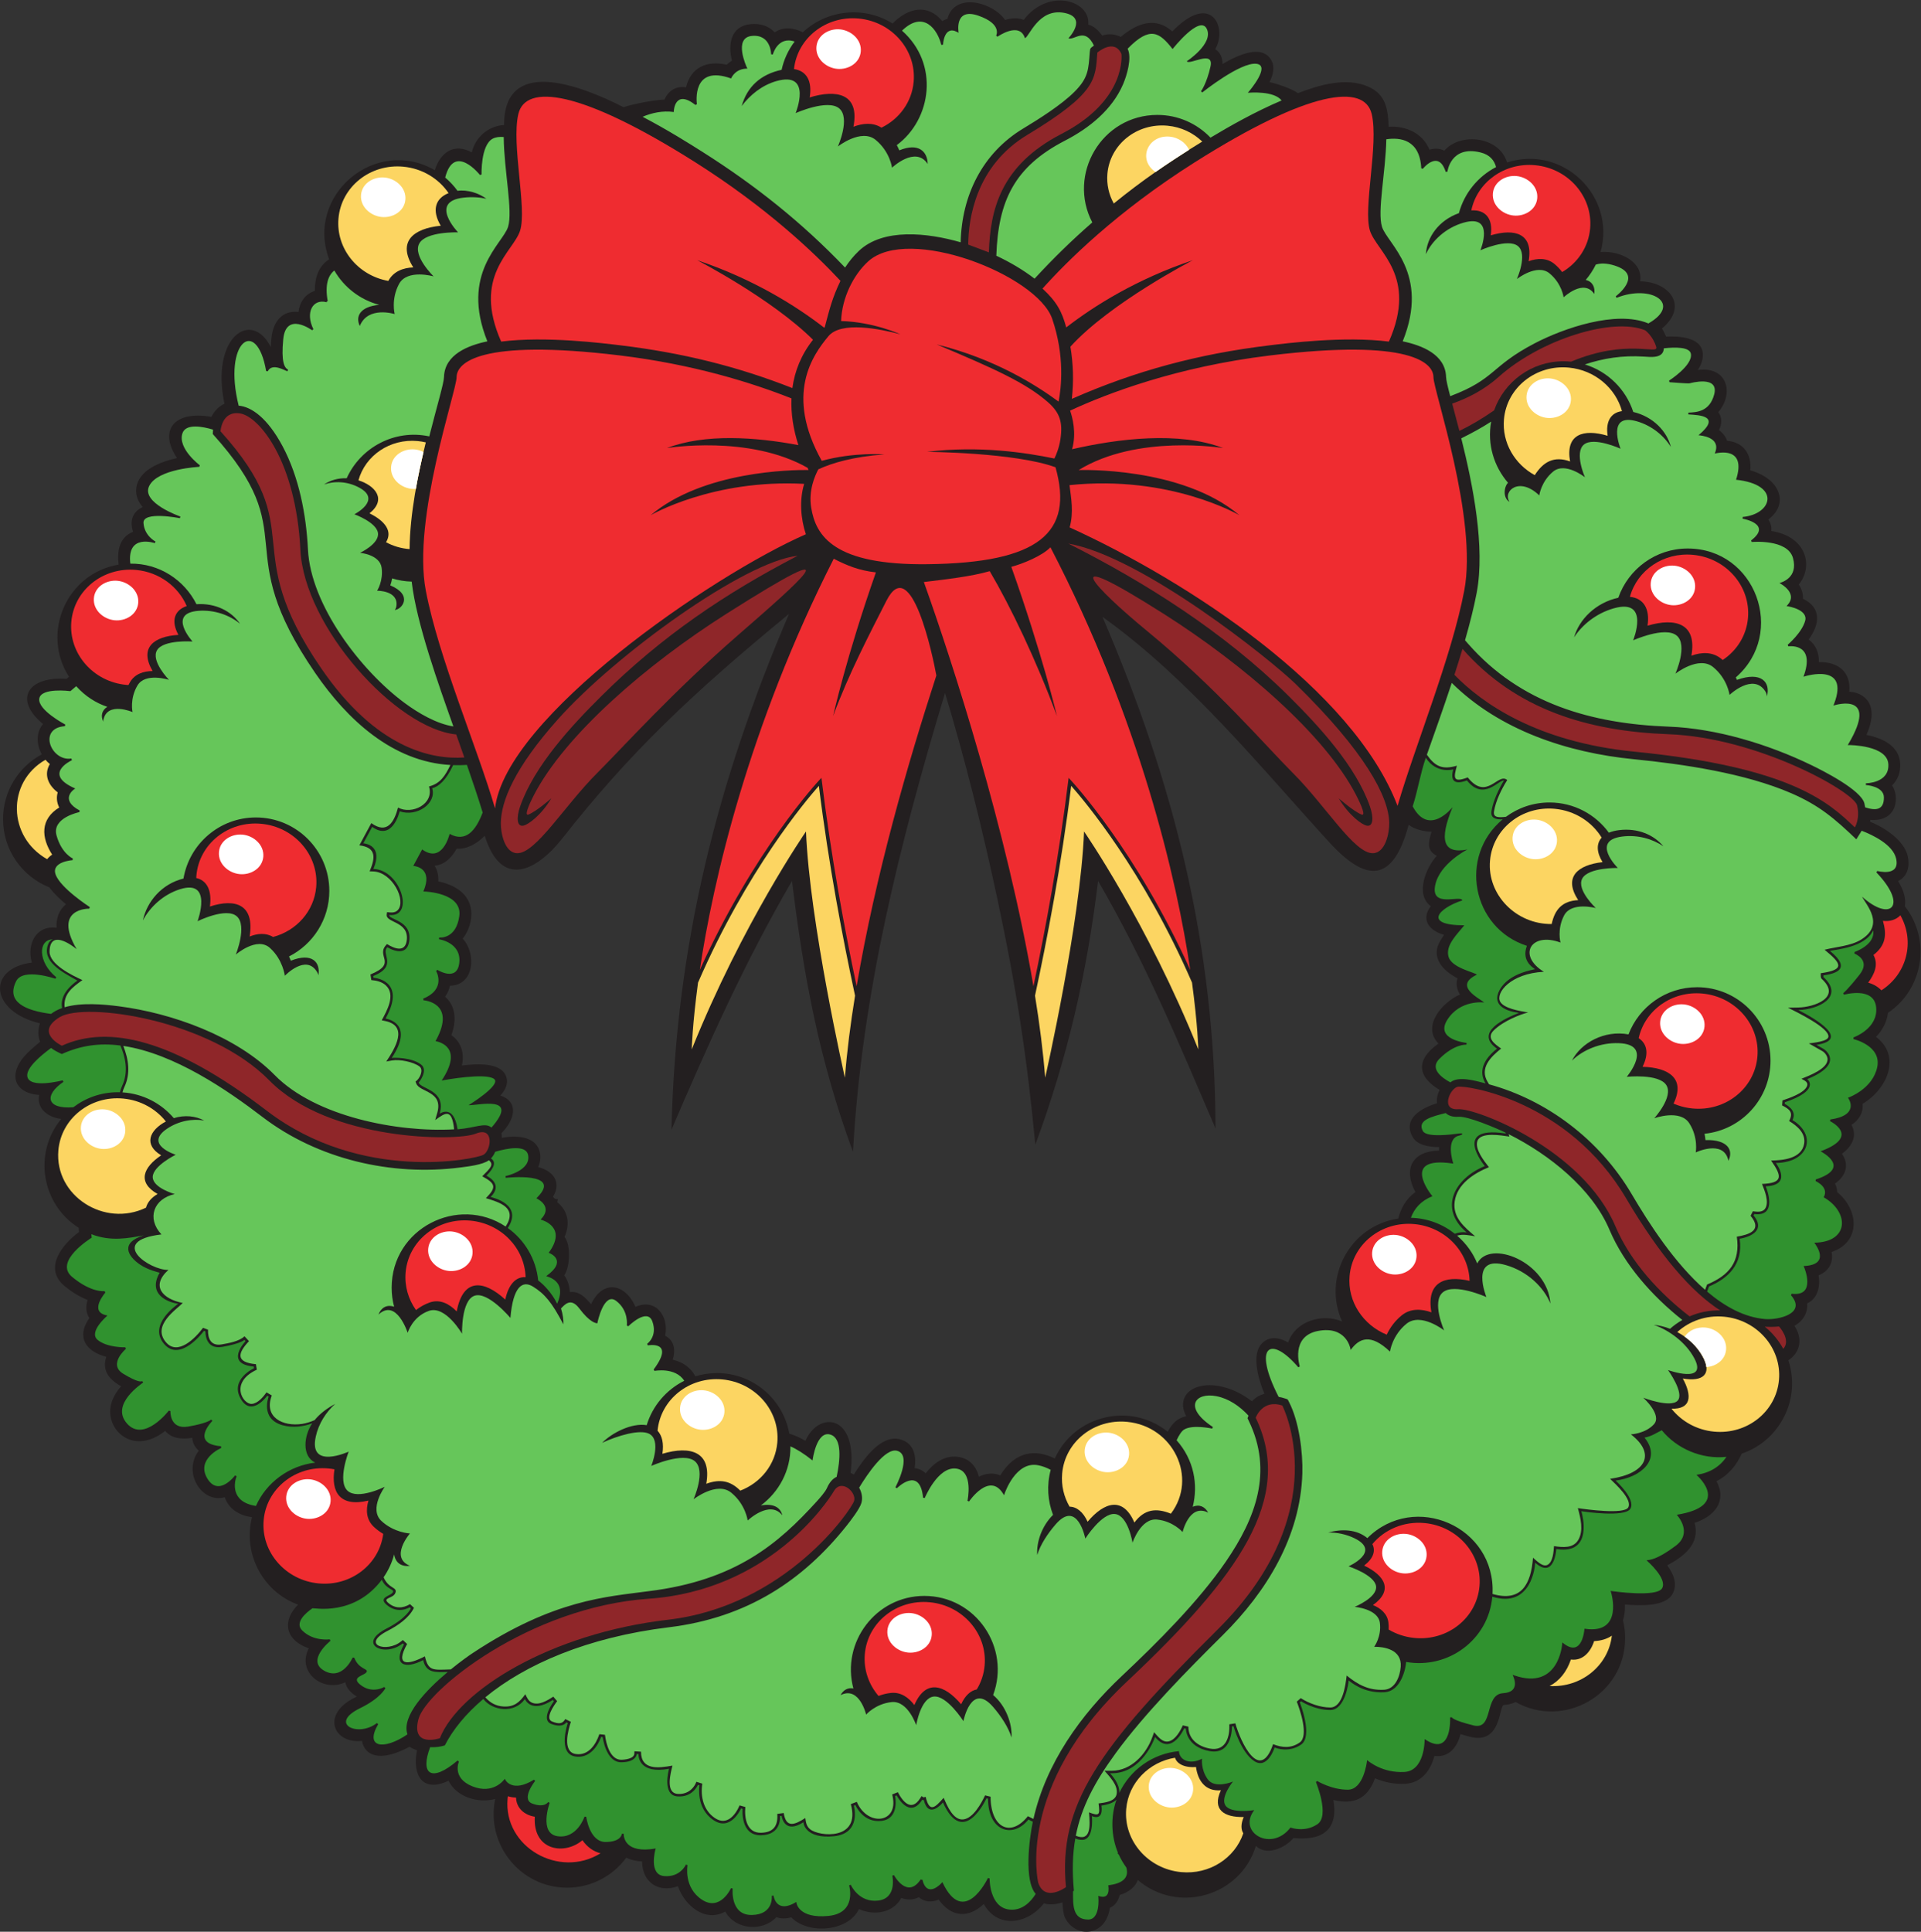 <?xml version="1.0" encoding="UTF-8" standalone="no"?>
<svg
   xmlns:dc="http://purl.org/dc/elements/1.1/"
   xmlns:cc="http://creativecommons.org/ns#"
   xmlns:rdf="http://www.w3.org/1999/02/22-rdf-syntax-ns#"
   xmlns:svg="http://www.w3.org/2000/svg"
   xmlns="http://www.w3.org/2000/svg"
   viewBox="0 0 730.107 734.107"
   height="734.107"
   width="730.107"
   xml:space="preserve"
   id="svg2"
   version="1.1"><rect x="0" y="0" width="730.107" height="734.107" fill="#333333" stroke="none"/><defs
     id="defs6" /><g
     transform="matrix(1.333,0,0,-1.333,0,734.107)"
     id="g10"><g
       transform="scale(0.1)"
       id="g12"><path
         id="path14"
         style="fill:#231f20;fill-opacity:1;fill-rule:evenodd;stroke:none"
         d="m 3342.42,5417.5 c 112.03,115.76 157.96,9.72 122.42,-50.63 14.84,-8.69 21.14,-25.33 20.71,-42.29 45.16,26.79 113.91,57.72 139.66,10.08 10.4,-19.24 4.28,-42.06 -5.5,-61.66 20.95,-4.17 65.04,-19.24 80.97,-31.46 58.85,22.92 138.07,46.51 200.43,18.64 50.43,-22.54 56.29,-63.9 58.21,-114.39 49.35,3.47 98.07,-19.34 116.44,-65.53 14.31,4.62 29,4.2 42.24,-2.72 45.64,53.08 156.82,41.13 178.98,-33.56 157.75,51.35 311.2,-94.92 266.58,-255.37 58.04,4.75 121.92,-29.98 112.86,-83.36 81.68,-0.98 139.97,-69.4 62.06,-134.66 4.84,-7.24 8.41,-14.64 11.59,-22.94 37.37,1.56 96.72,-1.72 104.21,-42.94 3.42,-18.8 -3.19,-36.69 -13.67,-52.37 84.84,11.72 104.23,-67.09 58.6,-120.16 11.29,-15.05 10.46,-33.97 1.9,-51.09 10.66,-7.78 18.96,-17.95 23.12,-30.46 47.31,-4.35 70.49,-38.5 66.2,-84.31 83.57,-23.28 112.71,-94.14 51.4,-140.2 6.76,-9.75 9.73,-20.92 8.42,-32.64 103.3,-16.58 119.75,-102.95 78.38,-152.61 8.15,-12.14 12.76,-26.03 11.79,-40.51 53.71,-25.66 48.38,-73.02 16.26,-116.47 20.89,-14.71 29.8,-38.5 29.27,-64.29 54.53,1.2 91.94,-27.86 86.76,-84.3 14,-0.94 27.66,-4.66 39.33,-13.12 36.24,-26.29 25.57,-73.52 9.63,-110.22 44.78,-8.6 93.34,-30.68 96.16,-81.59 1.36,-24.42 -6.59,-46.22 -23.14,-62.28 20.87,-30 17.47,-103.93 -62,-98.29 -0.27,-1.82 -0.55,-3.64 -0.88,-5.44 43.15,-16.45 97.8,-54.35 107.47,-97.84 7,-31.54 -1.83,-58.51 -27.35,-71.28 17.8,-28.67 22.69,-53.04 19.16,-71.8 75.52,-95.72 52.8,-236.06 -48.07,-303.67 -3,-24.36 -15,-49.25 -34.09,-68.52 72.65,-54.9 32.89,-148.26 -38.3,-190.95 2.42,-25.55 -10.75,-46.6 -31.77,-60.02 17.53,-31.46 1.35,-61.71 -27.16,-82.41 21.8,-31.01 11.29,-63.27 -19.75,-84.8 3.84,-7.62 6.07,-15.88 6.18,-24.48 62.3,-50.76 68.06,-142.45 -15.79,-170.5 5.74,-30.21 -8.08,-54.98 -37.05,-66.55 4.92,-32.33 -2.37,-65.86 -32.72,-80.15 2.54,-27.13 -12.69,-50.99 -36.29,-64 24.77,-37.01 16.22,-76.66 -17.58,-98.25 37.11,-109.82 -24.35,-229.98 -132.51,-265.83 -15.21,-33.66 -38.46,-61.92 -72.09,-78.78 30.44,-57.67 -5.8,-100.23 -62.55,-118.83 16.61,-59.9 -30.38,-95.59 -77.96,-121.12 17.52,-23.9 30.6,-53.517 15,-81.592 -20.13,-36.25 -91.15,-33.945 -135.59,-29.972 0.63,-16.328 -1.2,-31.551 -5.56,-45.055 4.02,-16.203 6.17,-33.148 6.17,-50.598 0,-162.343 -175.88,-259.543 -312.29,-182.394 -10.03,-5.008 -21.72,-7.86 -34.02,-8.59 -13.61,-3.371 -6.82,-112.758 -94.6,-90.832 -9.56,2.391 -19.16,4.922 -28.61,7.891 -8.72,-37.227 -33.86,-67.961 -74.36,-62.149 -10.71,-41.387 -36.8,-77.012 -83.94,-79.492 -28.79,-1.516 -58.64,4.324 -85.47,15.625 -21.25,-59.317 -61.36,-75.363 -118.5,-61.738 15.02,-88.172 -35.19,-116.524 -114.23,-108.496 -16.11,-21.407 -71.61,-55.274 -106.8,-22.551 -44.45,-144.199 -223.26,-194.539 -336.58,-97.086 -7.32,-19.504 -25.04,-34.621 -51.79,-42.793 -3.72,-16.125 -12.83,-30.149 -27.91,-36.399 -12.06,-83.789 -98.68,-87.148 -127.72,-28.641 -5.24,10.535 -6.7,28.141 -7.48,43.875 -17.12,-5.266 -36.88,-7.879 -52.93,-2.637 -46.8,-59.949 -132.03,-72.863 -171.46,-1.77 -42.6,-40.762 -91.97,-38.914 -128.63,12.539 -19.68,-8.406 -40.47,-7.352 -56.52,6.836 -16.18,-8.309 -33.52,-8.711 -50.06,-2.031 -22.21,-42.586 -77.86,-51.773 -120.58,-31.812 -31.37,-65.082 -145.24,-73.313 -193.02,-23.578 -14.15,-4.023 -28.94,-4.578 -42.52,0.469 -40.27,-43.152 -117.64,-35.613 -145.66,15.949 -57.2,-32.012 -115.62,16.59 -134.98,72.246 -55.08,-19.688 -101.54,10.476 -102.34,70.769 -15.66,0.715 -31.33,3.821 -44.99,10.586 -38.12,-51.855 -99.54,-85.515 -168.82,-85.515 -133.46,0 -232.18,124.121 -204.83,253.054 -49.55,-13.386 -111.34,6.02 -133.12,51.977 -73.52,-35.422 -104.39,15.008 -89.99,86.66 -7.36,2.555 -14.85,5.926 -21.24,10.047 -34.85,-18.836 -93.09,-41.848 -122.47,-10.496 -7.38,7.879 -11.46,17.176 -12.95,27.125 -82.704,-8.543 -116.907,76.574 -20.43,123.683 1.86,0.907 3.71,1.836 5.55,2.782 -15.8,9.359 -29.781,23.566 -32.925,40.878 -62.879,-30.175 -139.665,28.215 -103.942,96.583 -69.324,23.957 -75.887,80.039 -30.543,124.582 -99.18,35.996 -158.363,144.26 -131.387,249.17 -35.066,5.08 -65.562,21.78 -77.847,57.17 -65.399,-19.01 -121.227,71.07 -73.883,132.53 -11.258,9.66 -17.773,22.24 -18.762,36.72 -29.129,-4.52 -57.832,-2.86 -77.152,19.72 -89.586,-70.47 -165.742,-0.58 -155.934,67.19 3.254,22.47 15.383,42.94 30.352,60.21 -35.117,19.61 -55.07,45.24 -42.231,83.73 -57.75,15.23 -86.867,55.61 -48.359,110.72 -10.254,15.18 -10.453,34.03 -4.961,51.66 -23.832,8.98 -46.641,23.71 -65.703,39.51 -60.32,50.02 -8.707,117.12 41.27,154.09 -0.465,3.87 -0.833,7.86 -0.786,11.78 -106.367,67.04 -130.339,213.39 -50.007,310.58 -37.743,4.13 -70.719,29.2 -62.922,68.33 -62.325,4.08 -87.496,47.42 -50.739,99.55 12.176,17.26 34.801,36.91 53.375,51.95 -6.597,17.21 -6.347,35.42 -0.379,52.63 -143.535,34.24 -151.515,157.17 -23.035,173.13 -15.453,51.88 11.93,107.42 70.426,99.24 -1.68,26.27 6.664,50.62 26.957,67.16 -16.586,13.67 -34.609,30.43 -47.426,48.05 -77.437,30.73 -132.207,106.33 -132.207,194.7 0,79.85 44.727,149.28 110.489,184.59 -15.309,27.73 -16.93,62.51 3.601,86.52 -85.121,69.75 -43.5,136.6 67.16,128.65 2.145,1.89 4.438,3.95 6.84,6.13 -80.133,124.7 -7.031,294.69 141.508,319.54 -4.813,39.84 2.422,78.35 41.289,93.64 -10.578,31.37 -0.84,57.73 27.328,70.37 -12.855,15.15 -20.98,33.4 -18.23,54.59 6.597,50.82 67.617,74.46 116.011,85.22 -51.961,77.3 -10.894,136.34 98.207,117.47 7.918,16.16 20.918,29.68 37.047,37.57 -39.824,189.7 77.012,270.62 132.364,161.22 0.289,8.67 0.929,17.31 1.742,25.69 4.726,48.85 32.324,80.02 76.976,74.41 3.313,27.79 19.348,51.84 46.664,60.11 -0.5,37.22 10.731,71.12 40.731,90.01 -68.32,184.01 133.263,351.62 301.293,254.11 16.86,53.34 56.69,77.57 105.56,50.76 9.66,43.23 47.86,75.87 92.02,78.06 -0.09,194.27 211.56,116.44 340.53,50.93 25.49,8.64 88.31,20.96 116.78,21.53 11.22,26.29 34.42,39.51 61.52,35.04 12.97,56.21 59,77.5 115.8,64.42 4.58,4.4 9.64,8.29 15.08,11.54 -11.5,45.64 -4.49,98.7 53.67,104.24 26.46,2.52 50.96,-4.97 68.22,-23.41 25.49,16.89 54.12,12.91 80.41,0.1 68.38,64.73 175.22,75.75 255.48,25.1 44.91,44.79 99.41,57.27 142.04,6.86 4.46,2.85 9.32,4.95 14.52,6.22 20.15,77.24 129.33,48.07 164.34,-3 17.53,5.39 36.5,7 53.22,0.16 69.7,92.14 191.1,56.29 183.92,-13.4 17.31,-4.49 28.67,-16.6 39.88,-31.23 18.4,5.8 35.28,4.64 52.92,-3.85 45.59,38.53 98.76,59.14 146.92,15.55 z M 2044.28,1592.68 c 103.04,0 188.72,-74.48 206.15,-172.51 16.1,-4.75 31.83,-12.2 46.03,-20.61 37.84,86.25 150.26,76.95 128.74,-91.57 3.14,-1.27 6.22,-2.76 9.17,-4.43 26.57,41.5 76.52,115.12 132.13,100.3 39.71,-10.6 46.72,-47.71 41.37,-82.21 11.98,-1.23 22.66,-6.26 31.44,-14.6 22.21,28.13 52.63,51.47 90.45,47.03 34.67,-4.08 53.53,-27.19 61.29,-56.76 19.44,9.59 40.93,12.36 60.83,3.69 43.17,70.42 101.33,75.08 155.53,48.23 56.57,123.97 216,161.73 321.98,76.23 13.74,25.18 27.28,38.5 52.68,44.33 -42.79,82.18 74.61,128.5 187.45,42.58 10.2,11.04 21.5,17.37 35.64,21.51 -16.61,39.58 -44.57,125.9 4.98,152.74 20.24,10.98 43.32,4.47 62.63,-6.79 19.93,60.81 97.79,84.59 154.03,59.82 -56.94,125.43 22.48,273.32 160.01,293.58 7.08,29.5 22.37,56.19 48.72,75.69 -35.57,66.05 -8.77,116.91 67.47,118.1 -0.1,3.36 -0.07,6.73 0.11,10.08 -28.29,-0.02 -62.15,4.83 -75.7,29.23 -28.59,51.47 24.59,81.95 69.71,95.65 -1.47,13.89 1.36,25.52 7.57,37.94 -67.37,39.83 -65.55,88.92 -3.21,132.19 -48.93,49.77 11.16,118.11 61.1,139.81 -8.6,14.41 -12.19,30.58 -7.08,46.36 -41.07,21.29 -78.4,59.76 -48.2,108.12 3.31,5.28 6.62,10.56 9.99,15.81 -41.68,11.23 -67.22,43.03 -37.89,81.51 -45.19,34.4 -13.74,109.52 17.14,143.75 -29.75,14.98 -23.77,38.95 -15,68.87 -21.17,-0.13 -48.65,6.5 -65.25,19.47 -44.68,-167.69 -121.99,-163.86 -226.2,-49.87 -202.59,221.6 -399.59,465.73 -646.76,642.73 204.81,-475.93 320.94,-938.71 322.4,-1458.45 -105.63,246 -200.3,474.05 -334.89,705.5 -31.64,-262.74 -87.08,-503.57 -178.89,-751.8 -24.13,252.87 -54.59,449.05 -107.92,699.05 -41.71,195.57 -91.8,397.16 -149.54,588.73 -129.55,-430.02 -237.27,-858.47 -262.55,-1307.98 -95.03,256.93 -140.82,500.44 -173.76,772.11 -135.29,-232.63 -237.57,-462.04 -343.73,-709.28 12.51,524.44 128.93,988.8 335.15,1470.52 -278.68,-228.9 -456.18,-398.04 -646.02,-639.62 -74.37,-94.64 -174.59,-144.49 -221.41,7.16 -21.38,-21.91 -51.06,-39.34 -80.35,-36.87 -13.88,-26.19 -35.57,-46.34 -62.65,-48.56 8.1,-13.06 11.53,-28.69 10.54,-44.74 44.58,-9.42 87.93,-32.9 93.71,-83.06 3.03,-26.38 -6.6,-58.28 -24.15,-80.12 39.53,-42.51 33.19,-133.41 -36.47,-134.2 -2.24,-11.43 -7.01,-22 -13.86,-31.43 32.07,-27.43 32.22,-70.4 18.03,-109.44 29.16,-20.61 37.33,-53.32 29.91,-86.65 43.62,5.29 108.92,8.9 125.15,-28.58 9.33,-21.53 -0.9,-41.02 -15.36,-57.02 55.31,-18.61 39.46,-71.07 3.05,-107.26 1.05,-4.54 1.12,-8.77 0.81,-13.1 39.16,6.86 96.75,6.48 108.45,-40.6 3.48,-14.03 1.36,-29.44 -4.57,-43.01 43.52,-10.95 67.05,-43.64 42.17,-84.56 11.61,-15.05 16.67,2.89 12.19,-15.54 31.66,-25.06 37.13,-62.85 20.68,-99.14 18.87,-22.27 15.78,-86.24 -0.84,-109.32 10.31,-13.72 15,-30.5 16.09,-47.71 26.79,3.29 44.13,-15.41 60.63,-34.62 32.85,70.76 97.06,59.95 126.53,-7.56 57.36,25.5 95.94,-26.03 84.6,-82.35 26.33,-13.21 30.22,-41.22 21.58,-68.3 30.76,-6.99 52.09,-24.08 64.63,-47.43 19.48,5.99 40.17,9.23 61.61,9.23 v 0" /><path
         id="path16"
         style="fill:#30922f;fill-opacity:1;fill-rule:nonzero;stroke:none"
         d="m 2629.81,148.66 c 13.91,-55.652 54.5,-10 54.62,-9.871 l 2.51,2.734 c 60.73,-129.746 127.47,6.883 129.88,11.739 l 4.74,-1.125 c 0,-0.235 -1.18,-82.793 56.65,-88.883 37.5,-3.949 62,24.02 74.79,44.668 -33.79,38.766 -18.38,156.734 -8.18,205.945 -4.18,1.543 -8.36,3.653 -12.46,6.172 -43.92,-55.059 -115.21,-34.578 -115.21,59.324 l -4.52,1.125 c -2.31,-4.851 -66.07,-141.484 -124.08,-11.738 l -2.41,-2.734 c -0.11,-0.129 -38.88,-45.782 -52.18,9.871 l -2.31,-0.606 -1.99,1.391 c -37.03,-58.149 -73,11.941 -73.1,12.137 l -4.4,-1.739 c 0.04,-0.183 13.81,-64.402 -38.5,-70.918 -53.19,-6.632 -74.65,44.922 -74.71,45.067 l -4.47,-1.699 c 0.07,-0.223 22.72,-79.258 -56.79,-87.184 -80.17,-7.992 -86.35,36.141 -86.37,36.266 l -0.59,3.664 c -51.03,-33.086 -60.93,9.968 -62.19,18.211 l -4.72,-0.633 c 0.01,-0.149 6.23,-53.449 -53.92,-54.754 -60.09,-1.313 -52.54,75.086 -52.52,75.301 l -4.53,1.281 c -0.08,-0.188 -28.96,-67.192 -78.94,-33.176 -50.98,34.688 -39.53,98.602 -39.51,98.789 l -4.52,1.434 c -0.04,-0.106 -15.02,-36.688 -59.09,-32.735 -42.89,3.852 -24.11,74.719 -24.05,74.914 l 0.96,3.77 c -84.59,-15.449 -87.21,33.445 -87.21,41.934 l -4.76,0.3 c -0.01,-0.066 -1.18,-23.699 -44.71,-23.699 -43.68,0 -52.55,71.555 -52.57,71.758 l -4.61,0.5 c -0.06,-0.188 -20.32,-63.781 -73.28,-55.863 -52.01,7.785 -21.72,95.019 -21.63,95.273 l -4.3,2.094 c -0.03,-0.051 -9.47,-17.348 -42.9,-4.387 -32.19,12.473 7.48,64.426 7.59,64.57 l -3.12,3.661 c -62.51,-40.36 -79.48,2.5 -79.49,2.531 -30.46,-42.57 -93.41,-33.02 -118.64,0.32 -49.7,-42.027 -86.61,-87.117 -109.76,-132.305 -12.22,-4.179 -27.11,-5.867 -41.8,-5.093 -29.16,-76.321 2.52,-102.524 78.04,-38.137 l 3.91,-2.902 c -0.06,-0.133 -20.86,-46.93 38.35,-70.614 60.06,-24.023 90.31,18.528 92.55,21.504 l 1.83,-3.496 c 0.05,-0.105 19.3,-37.324 81.37,0.969 l 3.27,-3.664 c -0.12,-0.149 -41.64,-52.102 -7.95,-64.57 35,-12.961 44.88,4.336 44.9,4.382 l 4.51,-2.089 c -0.09,-0.254 -31.8,-87.489 22.65,-95.274 55.44,-7.918 76.64,55.676 76.7,55.852 l 4.82,-0.489 c 0.03,-0.207 9.32,-71.757 55.04,-71.757 45.57,0 46.79,23.632 46.8,23.691 l 4.98,-0.293 c 0,-8.488 2.74,-57.383 91.29,-41.945 l -1.01,-3.758 c -0.05,-0.203 -19.72,-71.067 25.17,-74.91 46.15,-3.957 61.83,32.625 61.87,32.73 l 4.73,-1.433 c -0.03,-0.188 -12.01,-64.102 41.35,-98.79 52.33,-34.012 82.55,32.977 82.64,33.172 l 4.74,-1.277 c -0.02,-0.215 -7.92,-76.613 54.98,-75.305 62.96,1.312 56.45,54.602 56.44,54.758 l 4.93,0.637 c 1.32,-8.254 11.69,-51.301 65.1,-18.215 l 0.63,-3.66 c 0.02,-0.129 6.48,-44.262 90.4,-36.273 83.23,7.93 59.52,86.965 59.46,87.192 l 4.66,1.695 c 0.07,-0.144 22.54,-51.695 78.22,-45.074 54.75,6.519 40.34,70.738 40.3,70.918 l 4.61,1.746 c 0.1,-0.195 37.75,-70.293 76.52,-12.148 l 2.08,-1.387 2.42,0.613 z m 946.24,198.067 c 0,0 -65.03,-10.426 -81.55,12.589 -16.51,23.008 20.98,68.907 20.98,68.907 0,0 -51.56,-21.953 -71.96,6.465 -20.41,28.425 -16.27,58.738 -16.27,58.738 -32.16,-17.418 -64.4,-5.957 -65.86,21.476 -75.26,-6.867 -139.01,-53.562 -170,-118.839 1.14,26.933 -22.3,50.839 -26.53,55.773 h 5.35 c 85.99,0 121.58,99.344 121.68,99.629 l 1.35,3.711 2.61,-2.891 c 45.94,-51.086 80.63,27.586 80.73,27.813 l 4.55,-1.016 c 0,-0.148 -0.02,-51.719 67.51,-64.016 66.61,-12.117 63.72,70.024 63.72,70.254 l 4.66,0.766 c 0.06,-0.219 20.9,-75.023 59.41,-99.816 36.75,-23.68 56.89,36.503 56.95,36.668 l 0.82,2.406 2.26,-0.91 c 0.11,-0.039 38.15,-15.352 73.38,9.238 34.61,24.148 -3.79,120.066 -3.89,120.34 l 3.44,3.078 c 0.11,-0.078 38.71,-24.934 83.38,-24.934 43.19,0 52,79.817 52.03,80.039 l 0.49,4.399 c 4.23,-3.449 41.56,-37.129 101.48,-33.832 49.21,2.707 61.71,71.496 62.29,86.426 120.4,-21.239 235.05,63.761 245.83,186.027 113.3,-34.621 121.75,91.845 121.78,92.215 l 0.35,4.62 3.5,-2.84 c 50.87,-41.43 56.58,39.12 56.6,39.34 l 0.19,2.65 2.51,-0.37 c 105.08,-15.28 70.02,104.05 69.91,104.38 l -1.05,3.74 3.68,-0.56 c 0.35,-0.05 122.3,-18.72 136.6,8.23 14.6,27.51 -39.93,77.09 -42.57,79.62 71.48,8.82 132.84,60.15 82.42,122.51 20.82,3.55 36.94,15.45 49.26,20.92 42.88,-52.42 113.06,-83.32 184.44,-75.79 -18.69,-27.61 -46.66,-45.53 -85.58,-51.32 7.84,-7.21 96.91,-88.91 -56.16,-113.84 2.33,-2.74 46.46,-51.19 -3.06,-88.34 -53.83,-40.37 -74.29,-40.13 -83.21,-41.37 2.77,-2.53 59.85,-52.11 44.56,-79.615 -14.98,-26.965 -142.62,-8.282 -142.99,-8.231 l -3.85,0.555 1.11,-3.731 c 0.1,-0.343 36.81,-119.656 -73.19,-104.386 l -2.62,0.363 -0.22,-2.637 c -0.01,-0.226 -5.98,-80.773 -59.24,-39.348 l -3.66,2.844 -0.37,-4.621 c -0.03,-0.379 -9.26,-132.812 -135.89,-89.566 l -5.5,1.863 c 2.46,-5.332 24.48,-49.324 -27.09,-52.355 -54.98,-3.231 -25.36,-106.637 -84.66,-91.817 -61.53,15.383 -61.4,23.117 -61.4,23.137 l -4.97,-0.371 c 0.02,-0.324 6.07,-112.199 -68.92,-64.207 l -3.78,2.418 -0.05,-4.5 c 0,-0.246 -0.02,-86.231 -57.75,-89.27 -62.73,-3.301 -101.79,30.383 -106.22,33.828 l -0.53,-4.394 c -0.02,-0.223 -9.24,-80.039 -54.46,-80.039 -46.76,0 -87.15,24.855 -87.26,24.922 l -3.62,-3.067 c 0.11,-0.273 40.32,-96.191 4.09,-120.34 -35.49,-23.664 -73.68,-10.39 -76.63,-9.308 -54.23,-71.219 -151.95,-14.11 -103.34,49.59 z m 489.18,3000.113 c 30.55,-47.04 78.29,-33.07 78.29,-33.07 -12.55,-45.22 19.19,-39.04 38.97,-31.47 48.14,-61.05 93.56,4.95 105.37,-0.71 -0.08,-0.13 -28.48,-44.77 -35.24,-86.69 -3.37,-20.89 13.01,-24.33 31.9,-23.53 -126.04,-104.34 -88.57,-309.66 68.95,-360.63 -10.78,-29.77 -0.76,-50.35 23.01,-66.51 -0.43,-1.31 -73.42,-9.77 -100.43,-58.71 -25.77,-46.69 23.66,-62.3 55.09,-65.79 -38.57,-15.05 -129.48,-55.33 -63,-102.18 -50.78,-40.54 -46.76,-75.49 -32.45,-99 -31.3,8 -77.26,21.8 -100.42,2.96 -25.15,13.5 -59.43,38.89 -31.29,67.04 43.47,43.46 77.03,40.41 77.13,40.4 l 0.45,4.98 c -1.99,0.43 -90.66,9.46 -55.08,65.78 37.09,58.75 104.94,49.49 105.13,49.47 -12.38,11.53 -89.07,46.78 -20.76,79.3 -7.65,7.34 -72.14,19.41 -80.91,51.42 -9.09,33.23 25.54,64.44 45.04,89.37 -117.86,0 -74.62,48.43 -5.55,71.04 -4.61,16.51 -90.64,-23.13 -77.42,43.02 12.42,62.08 91.62,101.91 91.85,102.03 -69.43,-13.71 -81.47,26.28 -42.29,120.68 -0.23,-0.25 -67.07,-85.72 -113.72,2.34 14.6,45.21 22.23,95.37 37.38,138.46 z m 227.29,-1068.55 0.79,-2.56 -3.91,0.56 c -148.71,21.24 -58.04,-90.56 -57.8,-90.88 l 2.09,-2.62 c -82.62,-33.08 -135.23,-118.4 -51.81,-189.09 -11.86,1.81 -23.11,0.29 -33.81,-3.86 -34.53,27.57 -77.98,44.44 -125.32,45.59 9.43,26.14 28.52,48.4 61.36,61.55 l -2.08,2.62 c -0.25,0.32 -90.92,112.12 57.79,90.88 l 3.91,-0.56 -1.16,3.76 c -0.07,0.19 -21.32,67.05 17.15,75.93 12.8,2.95 13.14,7.83 1.18,6.22 -21.17,-2.85 -93.15,-12.55 -103.96,6.9 -17.25,31.07 25.33,41.23 65.04,51.32 7.84,-7.48 19.82,-11.8 36.8,-10.62 26.95,1.85 107.18,-32.3 133.74,-45.14 z M 1587.04,1793.13 c -12.79,26.36 -36.73,52.42 -52.54,63.62 -6.08,61.59 -38.85,115.35 -86.59,149.55 43.81,67.35 -42.15,86.42 -48.95,88.49 35.7,35.69 -5.13,56.93 -12.06,60.69 23.54,23.54 27.69,39.31 12.94,49.21 5.17,5.36 9.23,11.89 12.14,19 35.57,10.3 87.91,20.12 93.74,-9.08 9.01,-45.01 -64.3,-60.31 -64.51,-60.35 l 0.79,-4.92 c 0.46,0.05 163.74,18.17 89.71,-55.86 l -2.36,-2.35 c 6.94,-3.77 47.76,-25 12.07,-60.7 7.01,-2.12 76.51,-22.32 22.94,-94.82 l 3,-1.22 c 0.14,-0.05 52.68,-20.47 -10.01,-65.24 26.5,-7.81 54.02,-27.24 31.21,-78.79 -0.5,0.92 -1,1.85 -1.52,2.77 z m -282.41,494.58 c -11.04,73.77 -51.08,44.38 -51.08,44.38 19.58,67.36 -52.93,69.95 -59.96,88.67 0.27,0.17 29.05,35.08 6.71,51.84 -27.24,20.43 -76.8,19.69 -83.49,18.47 62.84,94.36 -5.82,110.07 -17.45,112.45 l 1.61,2.96 c 58.24,107.3 -35.7,113.34 -35.97,113.36 l -0.74,4.8 c 72.01,29.46 20.13,62.86 40.21,82.07 0.16,-0.1 56.74,-35.82 62.64,20.27 6,57.09 -59.18,57.63 -57.34,71.83 72.96,-8.07 34.02,128.41 -45.14,131.18 28.18,65.91 -21.22,72.18 -28.67,73.08 l 25.23,46.85 c 56.91,-41.07 76.97,39.23 78.34,44.31 49.18,-17.02 105.92,22.56 92.7,65.75 17.74,4.59 39.09,21.4 59.76,65.93 12.89,-0.46 25.98,-0.27 39.31,0.64 16.32,-46.98 32,-93.54 44.89,-135.83 -19.76,-52.24 -48.58,-85.73 -94.21,-60.84 -1.37,-5.08 -21.43,-85.39 -78.34,-44.31 l -25.23,-46.85 c 7.45,-0.92 56.86,-7.18 28.68,-73.08 l 3.63,-0.13 c 0.31,-0.01 107.96,-3.11 98.85,-69.94 -8.94,-65.59 -54.94,-61.39 -57.35,-61.12 l -0.64,-4.96 c 0.18,-0.02 64.06,-9.15 57.98,-66.86 -5.9,-56.1 -62.47,-20.37 -62.63,-20.28 l -3.5,-3.35 c 0.09,-0.14 30.21,-51.33 -36.72,-78.72 l 0.74,-4.79 c 0.27,-0.02 94.21,-6.06 35.97,-113.37 l -1.6,-2.95 c 11.62,-2.38 80.29,-18.1 17.44,-112.45 l 5.77,1.03 c 0.34,0.07 119.17,21.95 143.58,3.63 22.35,-16.76 -72.3,-74.81 -72.57,-74.97 25.65,-1.24 147.92,30.63 65.3,-63.77 -17.61,15.67 -46.89,-1.14 -96.71,-4.93 z M 3065.97,266.113 c 5.19,-2.629 11.64,-4.082 19.63,-4.082 33.63,0 27.86,63.535 27.85,63.723 l -0.34,3.894 c 33.46,-12.753 28.11,23.204 27.22,30.098 20.62,2.832 35.57,8.992 43.03,16.926 -17.15,-48.125 -15.4,-105.305 4.46,-152.063 h -2.29 l 4.51,-5.019 c 5.89,-12.902 13.06,-25.098 21.32,-36.438 6.12,-20.8 0.42,-43.789 -49.02,-50.308 l -2.48,-0.324 c 0.93,-6.895 6.53,-42.852 -28.49,-30.098 l 0.35,-3.899 c 0.01,-0.184 6.05,-63.719 -29.16,-63.719 -44.79,0 -43.34,41.883 -43,80.508 l 2.38,1.757 c -5.21,55.243 -3.95,103.711 4.03,149.043 z M 4867.38,1825.13 c 1.66,4.62 3.47,9.49 5.43,14.57 53.44,22.41 97.97,62.88 87.33,135.95 35.21,6.06 73.12,26.15 39.67,66.43 l 2.08,4.13 c 68.4,-8.95 33.88,75.39 33.79,75.63 l -1.34,3.33 c 74.49,3.06 33.9,59.64 29.09,66.5 96.15,1.4 116.78,80.83 47.21,122.29 14.9,28.04 -19.16,44.71 -22,46.16 l 0.32,4.61 c 98.42,33.34 67.81,63.47 63.63,65.86 107.72,43.85 50.66,84.17 47.34,85.96 l -20.89,11.92 c 97.31,14.54 -1.14,73.96 -51.75,99.24 54.86,0.84 133.94,36.79 71.8,93.96 l -0.23,4.76 c 35.33,5.1 81.74,18.15 18.82,69.76 16.86,4.4 99.87,9.56 123.25,58.5 6.14,-41.67 -53.05,-61.42 -53.22,-61.49 l -0.1,-4.68 c 0.14,-0.05 47.46,-17.8 14.77,-59.4 -34.63,-44.06 -46.99,-53.33 -47.02,-53.35 l 2.19,-4.38 c 0.24,0.07 85.73,24.48 91.76,-35.8 6.13,-61.31 -64.58,-85.91 -64.78,-85.98 l 0.24,-4.77 c 0.23,-0.05 79.91,-18.45 67.73,-79.34 -12.37,-61.89 -80.46,-86.65 -80.65,-86.72 l -2.99,-1.1 1.76,-2.63 c 0.08,-0.14 32.56,-47.34 -52.06,-59.41 l -0.74,-4.71 c 0.25,-0.12 86.61,-41.81 -21.94,-84.02 l -5,-1.95 c 4.37,-2.38 89.17,-46.92 -13.85,-80.25 l -0.33,-4.62 c 2.98,-1.45 38.61,-18.12 23.03,-46.16 72.82,-41.46 73.84,-128.08 -26.81,-129.49 5.04,-6.85 47.52,-63.43 -30.46,-66.5 l 1.41,-3.32 c 0.09,-0.24 36.24,-84.59 -35.36,-75.65 l -2.19,-4.12 c 46.06,-52.96 -37.06,-71.03 -73.09,-68.15 -58.97,4.73 -114.8,35.12 -165.85,78.43 z M 150.699,2829.12 c -6.527,-2.07 -10.777,-7.15 -13.281,-13.55 -19.098,-48.82 37.801,-78.68 83.281,-103.86 -39.297,-28.08 -47.883,-55.42 -43.668,-78.37 -11.754,-4.11 -22.441,-9.55 -31.472,-16.67 -73.141,9.52 -129.157,33.96 -99.5,93.28 19.551,39.1 111.707,7.06 111.968,6.98 l 2.387,4.29 c -52.848,42.65 -52.269,107.71 -9.715,107.9 z m 192.617,-302.57 c 13.997,-32.11 23.864,-75.04 4.836,-115.32 -2.781,-5.9 -4.8,-11.89 -6.175,-17.93 -1.989,0.06 -3.973,0.09 -5.977,0.09 -47.695,0 -91.66,-15.97 -126.875,-42.82 -77.656,-6.05 -83.523,34.85 -28.348,72.29 l -2.023,4.48 c -0.274,-0.07 -95.871,-25.29 -100.961,11.61 -3.246,23.56 36.77,57.82 67.844,80.56 8.843,-6.87 20.008,-12.35 30.558,-17.3 54.258,24.53 107.157,32.09 167.121,24.34 z m 66.348,-541.27 c -67.891,-21.18 -45.098,-59.1 -12.113,-82.08 25.656,-17.86 57.492,-23.86 57.637,-24.27 -35.958,-62.97 25.921,-85.28 52.996,-88.48 -2.2,-2.31 -87.09,-59.09 -40.704,-114.21 46.461,-55.22 113.852,36.58 114.043,36.85 l 4.258,-1.62 c 0,-0.14 -2.468,-53.06 48.235,-44.01 50.168,8.97 61.597,18.69 62.879,19.92 l 3.304,-3.59 c -0.172,-0.18 -61.785,-64.68 23.36,-72.43 l 0.761,-4.77 c -0.195,-0.09 -69.476,-31.75 -38.164,-86.82 30.875,-54.28 75.715,8.28 75.84,8.45 l 4.117,-2.43 c -0.066,-0.18 -25.133,-63.13 38.961,-81.55 31.164,-8.96 61.281,-3.52 85.141,5.28 -24.02,-35.24 -30.231,-93.7 8.484,-112.1 -73.976,-8.45 -139.281,-56.32 -168.965,-123.46 -74.23,11.41 -61.414,68.83 -55.156,84.6 l -4.305,2.44 c -0.132,-0.18 -47.07,-62.75 -79.382,-8.45 -32.782,55.07 39.738,86.73 39.945,86.81 l -0.797,4.77 c -89.133,7.76 -24.633,72.25 -24.453,72.43 l -3.457,3.58 c -1.344,-1.21 -13.305,-10.94 -65.824,-19.91 -53.078,-9.06 -50.489,43.87 -50.489,44.02 l -4.453,1.61 c -0.207,-0.27 -70.738,-92.07 -119.386,-36.85 -48.559,55.13 44.035,114.66 46.339,116.97 l -3.019,3.95 c -2.949,-1.96 -12.77,-3.84 -53.5,20.59 -44.934,26.96 7.047,71.14 7.187,71.27 l -1.66,4.38 c -0.144,0 -52.469,-1.33 -79.133,21.32 -26.343,22.4 26.18,67.41 28.231,69.26 l -4.625,1.09 c -47.957,11.37 -1.543,64.26 -1.41,64.41 l -2.207,4.09 c -0.106,-0.01 -37.274,-5.32 -92.567,40.52 -53.433,44.32 54.188,110.78 54.492,110.97 l 1.313,0.82 -0.953,9.99 c 56.668,-21.92 106.754,-10.86 149.199,-3.36 z m 679.006,-981.76 c 12.42,-27.407 34.99,-26.364 31.96,-34.809 -4.11,-11.484 -44.63,-14.297 -17.79,-36.992 32.7,-27.649 65.19,-6.707 65.29,-6.66 l 3.4,-3.172 c -0.04,-0.082 -12.13,-28.196 -69.14,-57.336 -86.74,-44.348 -5.5,-84.18 45.91,-42.324 l 3.49,-3.262 c -32.4,-57.981 2.6,-71.777 54.74,-44.422 8.68,-37.277 33.44,-34.758 70.03,-33.898 -61.32,-51.426 -132.77,-125.715 -114.83,-177.911 -67.85,-45.988 -122.53,-37.843 -83.43,29.004 l -3.65,3.262 c -53.81,-41.855 -138.853,-2.023 -48.05,42.324 59.67,29.141 72.33,57.254 72.36,57.332 l -3.56,3.176 c -0.1,-0.059 -34.11,-20.988 -68.33,6.66 -28.105,22.696 14.31,25.508 18.61,36.992 3.36,8.946 -23.37,7.235 -35.65,40 l -4.61,0.118 c -0.08,-0.196 -29.033,-67.278 -81.361,-37.188 -51.563,29.649 17.921,84.734 18.121,84.891 l -1.914,4.414 c -0.133,-0.02 -46.68,-6.668 -78.661,25.312 -22.187,22.188 9.887,49.746 29.161,63.203 5.636,1.329 119.124,-23.25 197.904,81.286 v 0" /><path
         id="path18"
         style="fill:#fcd562;fill-opacity:1;fill-rule:evenodd;stroke:none"
         d="m 2951.02,2668.59 c 13.08,-80.39 23.1,-158.98 28.98,-233.84 0,0 100.77,443.39 110.85,702.04 0,0 181.38,-262.02 325.83,-621.43 0,0 -1.68,69.77 -17.97,190.59 -138.43,318.93 -307.81,519.45 -344.55,560.93 -27.61,-224 -68.91,-439.45 -103.14,-598.29 z m -513.09,0 c -13.08,-80.39 -23.09,-158.98 -28.97,-233.84 0,0 -100.78,443.39 -110.85,702.04 0,0 -181.39,-262.02 -325.83,-621.43 0,0 1.67,69.77 17.96,190.59 138.43,318.93 307.82,519.45 344.56,560.93 27.61,-224 68.9,-439.45 103.13,-598.29 v 0" /><path
         id="path20"
         style="fill:#8f2629;fill-opacity:1;fill-rule:evenodd;stroke:none"
         d="m 1474.59,3074.8 c 53.16,-0.93 134.2,134.7 227.57,228.07 77.04,77.03 214.95,230.76 401.45,393.11 168.19,146.41 350.84,304.63 -33.06,60.96 -227.36,-144.32 -459.98,-345.17 -548.32,-516.61 -16.34,-31.73 -27.44,-60.12 -15.37,-55.32 22.73,9.04 65.14,46.27 65.14,46.27 -29.54,-49.25 -65.49,-74.28 -78.7,-77.68 -20.08,-5.17 -21.25,22.96 -10.35,54.35 39.98,115.12 145.64,229.44 230.86,314.02 173.82,172.48 353.63,293.21 560.38,400.71 -151.03,-15.69 -518.82,-281.61 -683.08,-465.67 -124.88,-139.93 -162.23,-233.9 -163.14,-295.96 -0.42,-28.67 10.83,-85.61 46.62,-86.25 z m 2439.77,0 c -53.15,-0.93 -134.19,134.7 -227.57,228.07 -78.82,78.82 -217.83,242.15 -414.73,404.2 -147.17,121.11 -278.04,255.84 46.67,49.66 227.25,-144.31 459.69,-345.05 547.99,-516.4 16.35,-31.73 27.44,-60.12 15.37,-55.32 -22.73,9.04 -65.13,46.27 -65.13,46.27 29.54,-49.25 65.48,-74.28 78.69,-77.68 20.09,-5.17 21.25,22.96 10.36,54.35 -39.99,115.12 -145.64,229.44 -230.87,314.02 -185.05,183.64 -411.47,325.89 -629.05,435.53 211.44,-37.3 579.29,-333.16 647.83,-400.09 197.35,-192.76 265.96,-321.43 267.06,-396.36 0.43,-28.67 -10.82,-85.61 -46.62,-86.25 v 0" /><path
         id="path22"
         style="fill:#ef2c30;fill-opacity:1;fill-rule:evenodd;stroke:none"
         d="m 2634.13,3847.88 c 81.3,-227.59 236.67,-707.18 312.42,-1152.39 33.78,159.62 73.36,371.31 100.33,594.17 l 7.33,-7.93 c 0.71,-0.78 185.35,-198.51 339.42,-539.72 -37.57,255.04 -142.95,712.92 -398.6,1204.96 -22.8,-24.08 -78.94,-47.25 -111.56,-55.73 87.85,-246.92 130.12,-425.27 130.12,-425.27 -59.41,160.22 -132.32,312.14 -191.68,412.91 -54.08,-15.47 -124.08,-23.23 -187.78,-31 z m -237.77,858.64 c -74.96,80.55 -211.18,209.73 -413.4,337.66 -328.91,208.09 -484.97,224.87 -505.11,137.61 -20.14,-87.27 25.17,-268.5 5.04,-332.27 -18.91,-59.89 -137,-128.68 -53.95,-316.18 126.47,16.23 291.69,-4.79 341.76,-10.85 173.4,-20.98 331.16,-59.65 488.52,-121.68 6.72,48.89 25.49,95.69 58.89,137.76 -118.52,117.62 -330.45,226.9 -330.45,226.9 161,-54.15 281.91,-130.31 362.22,-192.48 l 1.69,1.56 c 13.7,51.5 21.33,83.32 44.79,131.97 z m -139.72,-335.14 c -112.54,44.66 -279.91,97.17 -489.39,122.52 -403.52,48.81 -465.35,-22.77 -465.35,-61.83 0,-39.05 -126.91,-403.52 -87.86,-608.53 36.32,-190.7 147.09,-448.33 197.44,-620.96 29.26,259.15 617.92,664.13 886.23,781.53 -14.9,44.15 -18.75,98.46 -4.85,143.65 -261.65,13.95 -437.75,-89.45 -437.75,-89.45 149.79,126.3 402.55,129.52 450.38,128.96 -1.06,2.11 -2.1,4.23 -3.11,6.36 -167.25,94.96 -400.82,56.19 -400.82,56.19 108.02,41.64 252.89,31.48 374.79,8.42 -14.33,44.39 -21.51,89.37 -19.71,133.14 z m 715.76,313.01 c 69.2,77.47 211.64,219.38 433.6,359.79 328.9,208.09 484.97,224.87 505.11,137.61 20.13,-87.27 -25.18,-268.5 -5.05,-332.27 18.92,-59.89 137.01,-128.68 53.96,-316.18 -126.47,16.23 -291.7,-4.79 -341.77,-10.85 -200.44,-24.25 -379.99,-72.14 -562.19,-152.42 5.5,50.09 4.1,99.32 -4.07,148.81 113.14,124.81 349.3,246.59 349.3,246.59 -160.32,-53.93 -280.91,-129.69 -361.22,-191.72 -12.16,44.84 -26.89,73.2 -67.67,110.64 z m 78.71,-347.84 c 103.51,48.01 302.58,124.92 570.6,157.35 403.52,48.81 465.34,-22.77 465.34,-61.83 0,-39.05 126.91,-403.52 87.87,-608.53 -36.31,-190.7 -139.9,-441.13 -190.24,-613.77 -126.98,332.03 -595.29,639.19 -934.88,793.87 12.02,43.08 4.12,83.86 -0.39,120.46 287.18,30.06 484.44,-85.79 484.44,-85.79 -165.97,139.93 -458.35,128.79 -458.35,128.79 167.78,103.27 411.89,62.72 411.89,62.72 -125.12,48.23 -299.66,26.97 -430.7,-3.35 13.45,46.24 0.67,92.41 -5.58,110.08 z m -717.88,-167.36 c -10.01,-19.03 -28.21,-59.86 -20.39,-108.79 13,-81.35 65.09,-164.92 331.92,-161.67 318.03,3.87 417.44,89.59 364.74,276.35 -115.81,42.24 -366.36,44 -366.36,44 149.74,18.3 282.99,-2.47 363.2,-19.04 4.56,9.22 13.26,29.3 17.16,55.02 7.18,47.47 -1.11,75.45 -35.86,105.78 -62.37,54.45 -150.22,94.45 -316.81,164.46 167.85,-41.62 285.35,-117.51 347.43,-163 7.76,39.45 18.11,129.53 -18.09,235.73 -42.66,125.11 -410.48,268.4 -524.87,163.92 -42.14,-38.48 -74.9,-103.98 -77.13,-170.04 92.25,-2.35 169.19,-37.81 169.19,-37.81 -59.33,15.8 -169.19,37.81 -205.19,-5.21 -45.78,-54.75 -124.65,-166.68 -19.13,-355.44 92.43,25.28 178.46,18.39 178.46,18.39 -89.88,-6.86 -148.83,-24.42 -188.27,-42.65 z m 336.54,-587.72 c -82.32,-252.95 -173.27,-568.04 -227.37,-885.98 -33.77,159.62 -73.36,371.31 -100.32,594.17 l -7.33,-7.93 c -0.72,-0.78 -185.36,-198.51 -339.42,-539.72 36.72,249.38 138.65,693.33 381.84,1172.29 37.99,-19.46 72.04,-33.56 120.21,-38.88 -83.84,-238.56 -122.01,-409.45 -122.01,-409.45 45.44,122.58 104.57,235.1 152.08,328.63 70.55,138.88 133,-160.99 142.32,-213.13 v 0" /><path
         id="path24"
         style="fill:#8f2629;fill-opacity:1;fill-rule:evenodd;stroke:none"
         d="m 3580.25,1465.35 c 0,0 18.98,53.78 75.92,34.81 0,0 156.43,-300.86 -185.22,-639.359 -341.66,-338.488 -453.8,-499.492 -431.65,-733.594 0,0 -60.11,-44.285 -79.09,12.656 0,0 -66.43,272.93 253.07,573.457 319.51,300.53 477.22,523.04 366.97,752.03 z m -451.51,3891.94 c 0,0 48.16,41.83 68.73,-4.04 0,0 16.56,-131.13 -170.83,-227.77 -176.2,-90.86 -203.05,-219.28 -207.2,-337.81 l -58.92,22.21 c 0.76,73.6 21.6,224.1 168.05,312.44 199.3,120.21 194.42,158.71 200.17,234.97 z M 4140.51,4356.52 c 44.18,15.44 91.33,39.29 132.54,76.17 120.2,107.56 325.83,170.82 417.58,132.86 0,0 22.14,-15.82 31.63,-47.46 7.21,-24.05 -82.61,25.07 -242.98,-41.94 -7.1,0.73 -14.3,1.11 -21.58,1.11 -91.32,0 -169,-58.5 -197.63,-140.04 -35.8,-24.84 -68.81,-43.92 -99.03,-58.4 -7.43,28.94 -14.52,55.22 -20.53,77.7 z M 628.734,4277.68 c 0,0 3.161,60.09 56.942,50.61 53.777,-9.49 158.172,-136.03 170.828,-389.11 10.957,-219.19 273.436,-509.5 444.236,-525.79 7.65,-21.6 15.45,-43.62 23.18,-65.69 -92.81,-6.44 -250.71,25.2 -407.311,252.99 C 673.023,3955 888.141,3989.8 628.734,4277.68 Z m 3518.086,-694.3 c 78.31,-80.43 234.32,-191.59 513.04,-219.08 449.21,-44.28 555.89,-146.39 628.66,-215.99 0,0 15.82,25.32 6.32,63.27 -9.49,37.96 -281.55,192.97 -537.79,202.46 -228.98,8.49 -435.23,70.03 -587.13,243.31 -7.28,-24.38 -15.04,-49.13 -23.1,-73.97 z m 925.5,-1857.72 c 0,0 35.52,-38.84 12.09,-63.77 -13.26,24.39 -31.23,45.84 -52.67,63.17 13.68,-1.06 27.21,-0.84 40.58,0.6 z m -254.98,28.77 c -84.61,64.97 -168.17,154.52 -211.25,256.37 -93.04,219.93 -397.17,337.72 -448.47,334.18 -51.29,-3.53 -23.45,59.24 -1.32,64.04 22.14,4.81 314.22,-36.61 480.18,-318.22 96.9,-164.41 185.49,-266 267.97,-319.34 -30.99,0.56 -60.19,-5.41 -87.11,-17.03 z M 176.355,2525.98 c 0,0 -79.085,37.09 -6.328,81.38 72.766,44.29 427.075,-6.32 597.899,-180.31 170.828,-174 534.624,-174 588.404,-151.84 53.78,22.13 44.29,-47.47 22.15,-60.11 -22.15,-12.66 -348.31,-80.51 -617.21,125.11 -268.891,205.63 -452.047,245.88 -584.915,185.77 z M 1254.11,551.797 c 0,0 -82.64,-28.301 -61.11,54.109 21.54,82.414 315.79,319.778 656.02,343.457 340.24,23.676 507.17,270.517 528.6,306.977 21.42,36.46 64.82,-3.34 57.69,-27.83 -7.12,-24.49 -194.48,-299.963 -530.73,-339.006 -336.24,-39.035 -596.71,-202.152 -650.47,-337.707 v 0" /><path
         id="path26"
         style="fill:#fcd562;fill-opacity:1;fill-rule:evenodd;stroke:none"
         d="m 3544.91,280.691 c -23.95,-70.742 -96.4,-118.261 -177.28,-110.601 -94.32,8.933 -164.44,89.539 -156.58,180 6.55,75.379 65.19,133.844 139.15,146.062 4.94,-16.3 25.67,-29.199 59.81,-26.394 5.51,-39.973 27.33,-70.16 71.05,-66.43 -26.05,-55.332 9.42,-77.574 65.18,-76.18 -8.38,-18.984 -8.53,-35.019 -1.33,-46.457 z M 351.43,2375.32 c 49.941,-4.73 93.09,-29.55 121.48,-65.29 -47.551,-25.33 -63.879,-66.27 -13.375,-96.52 -51.191,-34.28 -69,-76.95 -10.234,-110.26 -15.547,-9.11 -28.5,-21.99 -33.012,-38.93 -118.187,-57.43 -261.168,33.51 -249.887,163.38 7.856,90.44 90.711,156.56 185.028,147.62 z m -217.078,682.46 c -111.969,62.99 -116.403,219.25 -4.723,283.44 3.754,-4.47 7.914,-8.58 12.437,-12.23 -17.511,-29.82 -5.003,-59.97 22.524,-80.79 -4.317,-14.48 -2.547,-29.7 4.281,-43.07 -54.406,-33.46 -51.641,-85.25 -20.137,-134.33 -5.605,-3.81 -10.449,-8.16 -14.382,-13.02 z M 1191.02,4249.8 c 7.87,-0.75 15.54,-2.03 23.02,-3.79 -22.43,-91.21 -45.3,-203.56 -46.22,-304.23 -24.36,1.82 -47.11,8.75 -67.2,19.59 19.81,31.53 -3.54,60.99 -47.12,82.38 49.45,39.49 17.21,78.57 -31.47,94.12 19.56,70.85 89.99,119.42 168.99,111.93 z m 2138.06,898.98 c 38.79,-3.67 73.17,-20.43 98.79,-45.24 -91.69,-56.08 -172.23,-111.24 -252.27,-176.56 -13.97,25.27 -20.81,54.46 -18.18,84.84 7.3,83.91 84.16,145.25 171.66,136.96 z M 4595.75,844.148 c -9.93,-85.918 -87.82,-148.66 -177.66,-143.582 28.15,14.395 49.11,40.711 60.83,75.567 33.34,-4.434 56.15,20.984 66.22,52.488 20.51,0.969 37.35,6.477 50.61,15.527 z M 4473.13,4459.18 c 74.21,-7.03 133.44,-58.44 151.48,-124.11 -31.51,-3.94 -47.15,-29.46 -40.9,-70.21 -69.2,20.55 -121,4.71 -107.1,-73.2 -45.52,16.54 -76.53,-0.91 -100.73,-39.09 -57.17,31.27 -93.57,92.46 -87.78,158.98 7.85,90.46 90.71,156.57 185.03,147.63 z m -39.74,-1257.84 c 57.45,-5.45 105.92,-37.47 133.26,-82.12 -15.23,-16.75 -14.92,-41.5 2.59,-69.84 -71.15,-8.03 -112.34,-42.54 -69.48,-108.33 -45.46,-2.39 -66.55,-26.4 -75.61,-68.12 -100.78,-1.22 -184.27,83.11 -175.79,180.77 7.86,90.46 90.71,156.57 185.03,147.64 z m 482.3,-1447.9 c 94.33,-8.94 164.45,-89.55 156.58,-179.99 -7.84,-90.46 -90.71,-156.57 -185.02,-147.64 -49.98,4.74 -93.17,29.6 -121.56,65.39 56.19,-1.68 59.56,36 32.29,86.14 58.79,-10.39 82.86,13.5 57.89,60.65 -16.51,31.17 -43.42,55.61 -73.62,71.62 34.29,31.36 82.18,48.68 133.44,43.83 z M 3213.44,1453.76 c 131.86,-12.5 202.56,-159.54 125,-261.87 -41.54,17 -75.44,13.14 -104.08,-25.29 -32.09,74.78 -85.53,59.11 -133.35,2.36 -12.87,28.06 -31.13,42.63 -51.42,42.9 -16.12,27.87 -24.12,60.37 -21.18,94.27 7.86,90.45 90.71,156.57 185.03,147.63 z M 2059.71,1574.6 c 94.31,-8.92 164.43,-89.53 156.58,-179.99 -5.53,-63.57 -48.1,-115.12 -105.65,-137.04 -28.49,28.82 -58.46,33.57 -96.93,19.6 16.23,90.99 -44.28,109.49 -125.1,85.5 4.48,29.17 -0.66,51.67 -13.79,65.78 8.63,89.69 91.08,155.05 184.89,146.15 z m -909.63,3457.37 c 54.51,-5.17 100.94,-34.26 128.9,-75.37 -38.92,-15.33 -47.86,-50.29 -22.26,-92.95 -78.79,-7.87 -124.81,-45.47 -78.35,-118.79 -29.42,-1.18 -56.53,-11.43 -71.17,-38.54 -86.93,15.34 -149.598,92.25 -142.145,178.02 7.855,90.46 90.715,156.57 185.025,147.63 v 0" /><path
         id="path28"
         style="fill:#fcd562;fill-opacity:1;fill-rule:evenodd;stroke:none"
         d="m 3342.64,466.844 c -31.35,2.969 -64.37,-16.219 -67.26,-49.453 -2.94,-33.883 27.33,-60.118 59.18,-63.133 31.34,-2.969 64.36,16.219 67.25,49.461 2.94,33.879 -27.32,60.109 -59.17,63.125 z M 3335.4,5117.6 c -62.49,5.92 -93.13,-65.41 -40.76,-100.77 l 1.45,1.01 2.91,2.02 1.44,1 0.83,0.59 0.62,0.43 1.46,1 2.91,2 1.47,1.01 1.38,0.95 0.07,0.05 1.46,1 1.46,1.01 1.46,0.99 1.47,1.01 1.47,0.99 1.47,1 1.46,1 2.95,1.99 1.47,1 5.91,3.97 1.47,0.99 1.48,0.99 1.49,0.99 1.48,1 1.16,0.77 0.33,0.21 1.48,0.99 4.48,2.97 1.49,0.98 0.24,0.16 1.25,0.83 1.5,0.98 1.27,0.84 0.23,0.15 1.5,0.98 1.5,0.98 0.81,0.53 0.69,0.46 1.51,0.99 1.5,0.97 0.34,0.23 1.18,0.76 1.5,0.98 1.38,0.9 0.13,0.08 1.52,0.98 1.51,0.99 0.92,0.59 0.6,0.38 1.52,0.98 1.52,0.98 0.45,0.3 1.08,0.68 1.52,0.98 1.5,0.97 0.02,0.02 1.53,0.97 1.53,0.98 1.03,0.66 0.5,0.32 1.53,0.97 1.54,0.99 0.55,0.35 0.98,0.62 1.54,0.97 1.55,0.99 0.07,0.05 1.47,0.92 1.53,0.98 1.16,0.72 0.39,0.26 c -9.31,20.76 -31.64,35.24 -54.81,37.44 z M 1182.41,4225.96 c -31.35,2.97 -64.36,-16.22 -67.25,-49.46 -3.26,-37.54 34.04,-65.82 70.41,-63.26 l 0.31,1.7 0.3,1.71 0.04,0.26 0.26,1.44 0.31,1.71 0.3,1.69 v 0.01 l 0.32,1.7 0.31,1.69 0.26,1.43 0.06,0.26 0.31,1.71 0.32,1.68 0.22,1.18 0.09,0.52 0.33,1.68 0.32,1.69 0.32,1.69 0.32,1.69 0.33,1.68 0.12,0.66 0.21,1.03 0.32,1.68 0.34,1.68 0.07,0.38 0.25,1.3 0.34,1.67 0.33,1.67 0.03,0.12 0.31,1.56 0.33,1.67 0.31,1.53 0.03,0.13 0.34,1.67 0.34,1.66 0.34,1.66 0.35,1.66 0.34,1.66 0.21,1.02 0.13,0.64 0.34,1.65 0.35,1.65 0.16,0.76 0.19,0.89 0.35,1.65 0.35,1.64 0.1,0.5 0.25,1.14 0.34,1.64 0.36,1.64 0.36,1.64 0.35,1.63 0.35,1.63 0.36,1.63 0.35,1.62 0.3,1.37 0.06,0.25 0.36,1.62 0.35,1.62 0.25,1.12 0.12,0.5 0.36,1.6 0.71,3.22 0.36,1.6 0.37,1.6 0.14,0.62 0.22,0.97 0.36,1.6 0.37,1.6 0.08,0.36 0.28,1.23 0.37,1.58 0.37,1.58 0.02,0.12 0.34,1.46 0.37,1.58 0.33,1.45 0.03,0.12 0.37,1.57 0.37,1.57 c -7.81,3.95 -16.37,6.5 -25.05,7.33 z M 297.988,2344.45 c -31.347,2.97 -64.359,-16.22 -67.25,-49.45 -2.941,-33.87 27.313,-60.12 59.168,-63.14 31.344,-2.97 64.367,16.23 67.25,49.47 2.942,33.88 -27.312,60.1 -59.168,63.12 z M 4419.68,4428.31 c -31.35,2.98 -64.36,-16.21 -67.25,-49.45 -2.95,-33.88 27.32,-60.11 59.17,-63.14 31.34,-2.97 64.37,16.23 67.25,49.47 2.94,33.87 -27.32,60.1 -59.17,63.12 z m -39.73,-1257.84 c -31.34,2.97 -64.36,-16.22 -67.25,-49.45 -2.94,-33.89 27.31,-60.12 59.16,-63.14 31.35,-2.97 64.37,16.21 67.26,49.46 2.94,33.88 -27.31,60.1 -59.17,63.13 z m 482.31,-1447.9 c -22.92,2.16 -46.74,-7.5 -59.02,-25.86 21.49,-15.18 40.06,-35 52.63,-58.72 5.61,-10.6 8.74,-20.01 9.56,-28.14 27.55,1.95 53.46,20.32 56,49.59 2.94,33.88 -27.32,60.11 -59.17,63.13 z M 3160,1422.89 c -31.35,2.97 -64.36,-16.22 -67.25,-49.45 -2.95,-33.89 27.31,-60.12 59.16,-63.14 31.35,-2.96 64.37,16.21 67.26,49.46 2.94,33.88 -27.31,60.12 -59.17,63.13 z m -1153.73,120.84 c -31.35,2.98 -64.37,-16.21 -67.25,-49.45 -2.95,-33.88 27.31,-60.11 59.16,-63.13 31.35,-2.97 64.37,16.21 67.25,49.46 2.95,33.87 -27.31,60.1 -59.16,63.12 z m -909.63,3457.38 c -31.35,2.96 -64.36,-16.23 -67.25,-49.46 -2.94,-33.89 27.31,-60.11 59.17,-63.13 31.34,-2.97 64.37,16.22 67.25,49.46 2.94,33.88 -27.31,60.11 -59.17,63.13 v 0" /><path
         id="path30"
         style="fill:#ef2c30;fill-opacity:1;fill-rule:evenodd;stroke:none"
         d="m 4377.25,5036.16 c 94.31,-8.93 164.43,-89.53 156.57,-179.99 -4.65,-53.6 -35.66,-98.66 -79.77,-124.61 -6.45,8.65 -13.95,16.53 -22.4,23.44 -21.44,17.5 -48.47,16.47 -73.26,7.47 14,78.53 -38.2,94.48 -107.95,73.78 7.19,46.79 -14.27,73.67 -55.44,71.14 16.89,80.6 94.62,137.08 182.25,128.77 z M 5418.38,2897.81 c 42.21,-74.95 18.58,-167.41 -54.15,-213.93 -9.09,9.64 -21.52,17.28 -37.61,21.88 17.68,24.4 30.09,51.49 14.97,78.94 35.92,27.83 38.08,58.56 27.02,97.25 19.62,-2.56 37.89,3.22 49.77,15.86 z M 1712.29,223.719 c -118.16,-73.106 -277.02,17.832 -265.09,155.031 0.23,2.566 0.51,5.117 0.86,7.645 7.48,-2.508 15.32,-3.672 23.29,-3.75 0.83,-29.872 23.6,-50.067 53.53,-54.657 -6.16,-96.25 83.96,-111.008 135.77,-67.004 13.12,-19.168 31.21,-32.207 51.64,-37.265 z M 2448.5,5454.32 c 94.32,-8.94 164.44,-89.53 156.58,-179.99 -5.07,-58.41 -41.42,-106.66 -91.93,-131.12 -24.26,15.75 -53.42,12.73 -79.85,2.62 18.53,95.49 -48.94,106.74 -124.71,83.65 7.89,47.55 -9.75,76.01 -44.76,80.77 9.69,88.63 91.6,152.89 184.67,144.07 z M 388.379,3882.3 c 66.008,-6.25 120.144,-47.61 144.019,-102.87 -35.789,-12.17 -45.191,-43.14 -23.664,-82.22 -70.351,-4.42 -112.523,-36.35 -73.597,-103.11 -25.559,-0.07 -50.496,-8.16 -64.164,-31.23 -1.68,-2.83 -3.243,-5.73 -4.688,-8.67 -2.113,0.12 -4.234,0.27 -6.351,0.47 -94.321,8.93 -164.442,89.54 -156.582,180 7.855,90.45 90.711,156.56 185.027,147.63 z m 356.617,-723.65 c 94.317,-8.93 164.438,-89.53 156.574,-179.99 -6.058,-69.79 -56.773,-125.09 -122.957,-142.61 -20.566,12.35 -44.593,10.2 -66.883,1.25 14.692,91.01 -40.085,109.5 -113.25,85.51 6.325,45.5 -8.507,74.75 -38.953,81.25 0.102,2.32 0.239,4.64 0.438,6.96 7.855,90.45 90.715,156.57 185.031,147.63 z M 1341.56,2027.29 c 87.72,-8.32 154.49,-78.62 157.08,-161.19 -27.53,1.9 -48.8,-20.36 -57.97,-63.79 -61.46,56.08 -120.36,62.21 -138.5,-33.79 -21.17,21.81 -47.87,35.57 -76.54,25.61 -14.18,-4.92 -27.47,-12.29 -39.57,-21.75 -21.63,30.51 -32.95,67.96 -29.54,107.28 7.87,90.46 90.72,156.57 185.04,147.63 z M 936.773,1320.74 c 5.707,-0.54 11.325,-1.35 16.836,-2.4 -10.168,-65.01 15.579,-108.54 97.011,-89.06 -7.93,-26.32 -6.59,-54.29 15.29,-74.92 8.09,-7.62 17.06,-14.3 26.75,-19.98 -11.11,-87.17 -92.25,-149.985 -184.336,-141.267 -94.32,8.937 -164.437,89.547 -156.582,179.997 7.86,90.45 90.715,156.57 185.031,147.63 z M 2650.84,939.402 c 94.31,-8.933 164.43,-89.539 156.57,-180 -2.18,-25.105 -10.14,-48.328 -22.52,-68.601 -17.51,-3.125 -33.14,-17.395 -44.52,-42.238 -47.83,56.738 -101.27,72.414 -133.36,-2.364 -16.08,21.574 -38.55,37.602 -66.63,34.707 -12.24,-1.269 -24.16,-4.195 -35.5,-8.64 -27.75,32.429 -42.96,74.765 -39.08,119.5 7.86,90.461 90.72,156.574 185.04,147.636 z M 4033.01,2017.43 c 87.93,-8.33 154.8,-78.95 157.1,-161.77 -72.45,16.81 -123.94,-5.02 -108.82,-89.8 -28.72,10.43 -60.06,11.61 -84.9,-8.67 -18.25,-14.89 -32.65,-33.71 -42.56,-54.96 -67.4,27.48 -112.22,94.28 -105.85,167.57 7.85,90.45 90.71,156.57 185.03,147.63 z m 28.75,-852.26 c 94.31,-8.93 164.44,-89.53 156.58,-179.994 -7.85,-90.449 -90.71,-156.563 -185.03,-147.625 -27.08,2.566 -52.16,11.043 -73.97,23.961 0.38,6.972 0.12,13.988 -0.8,20.976 -3.23,24.2 -21.81,39.797 -43.92,48.891 58.67,42.324 34.06,84.031 -25.23,112.581 25.82,19.59 33.66,41.65 23.5,61.22 34.42,41.38 89.37,65.63 148.87,59.99 z m 792.41,1509.53 c 94.31,-8.93 164.44,-89.53 156.58,-179.99 -7.85,-90.45 -90.71,-156.57 -185.03,-147.63 -7.82,0.74 -15.47,1.98 -22.93,3.67 -2.74,0.84 -5.53,1.55 -8.38,2.12 -7.88,2.19 -15.52,4.89 -22.86,8.07 34.62,70.96 -12.67,102.83 -88.39,104.92 18.36,36.26 13.7,65.62 -10.91,81.57 17.52,79.8 94.84,135.52 181.92,127.27 z m -26.87,1250.71 c 94.32,-8.94 164.44,-89.54 156.59,-179.99 -4.39,-50.46 -32.11,-93.33 -72.13,-119.83 -1.41,1.23 -2.84,2.45 -4.3,3.64 -24.84,20.28 -56.18,19.1 -84.91,8.66 16.23,91 -44.28,109.5 -125.1,85.51 7.46,48.62 -11.77,78.69 -50.22,82.26 20.6,75.75 95.76,127.74 180.07,119.75 v 0" /><path
         id="path32"
         style="fill:#ffffff;fill-opacity:1;fill-rule:evenodd;stroke:none"
         d="m 3342.64,466.844 c -31.35,2.969 -64.37,-16.219 -67.26,-49.453 -2.94,-33.883 27.33,-60.118 59.18,-63.133 31.34,-2.969 64.36,16.219 67.25,49.461 2.94,33.879 -27.32,60.109 -59.17,63.125 z M 3335.4,5117.6 c -62.49,5.92 -93.13,-65.41 -40.76,-100.77 30.89,21.57 62.57,42.49 95.57,63.33 -9.31,20.76 -31.64,35.24 -54.81,37.44 z M 1182.41,4225.96 c -31.35,2.97 -64.36,-16.22 -67.25,-49.46 -3.26,-37.54 34.04,-65.82 70.41,-63.26 6.43,36.39 14.05,71.99 21.89,105.39 -7.81,3.95 -16.37,6.5 -25.05,7.33 z m 3141.39,779.33 c -31.35,2.98 -64.37,-16.21 -67.25,-49.45 -2.94,-33.88 27.32,-60.11 59.17,-63.13 31.34,-2.96 64.37,16.22 67.25,49.46 2.94,33.88 -27.32,60.11 -59.17,63.12 z m -1928.74,418.16 c -31.35,2.97 -64.36,-16.21 -67.25,-49.45 -2.94,-33.88 27.31,-60.11 59.17,-63.14 31.34,-2.97 64.36,16.22 67.25,49.46 2.94,33.88 -27.32,60.11 -59.17,63.13 z M 334.938,3851.43 c -31.348,2.96 -64.364,-16.22 -67.25,-49.46 -2.942,-33.88 27.312,-60.11 59.171,-63.13 31.344,-2.97 64.364,16.22 67.246,49.46 2.946,33.88 -27.308,60.11 -59.167,63.13 z m 356.617,-723.65 c -31.352,2.97 -64.364,-16.22 -67.254,-49.45 -2.938,-33.89 27.316,-60.12 59.172,-63.13 31.34,-2.97 64.363,16.22 67.25,49.46 2.945,33.88 -27.309,60.11 -59.168,63.12 z M 1288.11,1996.42 c -31.34,2.97 -64.36,-16.21 -67.25,-49.46 -2.94,-33.87 27.32,-60.1 59.18,-63.13 31.34,-2.96 64.35,16.22 67.24,49.46 2.95,33.88 -27.31,60.11 -59.17,63.13 z M 883.328,1289.88 c -31.348,2.96 -64.359,-16.23 -67.25,-49.46 -2.937,-33.89 27.317,-60.12 59.176,-63.13 31.34,-2.97 64.359,16.21 67.246,49.45 2.945,33.89 -27.309,60.1 -59.172,63.14 z M 2597.39,908.523 c -31.34,2.981 -64.36,-16.21 -67.25,-49.453 -2.94,-33.875 27.32,-60.105 59.17,-63.125 31.34,-2.968 64.37,16.211 67.25,49.453 2.95,33.891 -27.31,60.11 -59.17,63.125 z M 3979.56,1986.56 c -31.35,2.97 -64.35,-16.22 -67.25,-49.45 -2.93,-33.89 27.32,-60.12 59.17,-63.14 31.34,-2.96 64.37,16.23 67.25,49.46 2.95,33.88 -27.3,60.12 -59.17,63.13 z m 28.76,-852.26 c -31.35,2.97 -64.36,-16.21 -67.26,-49.46 -2.93,-33.87 27.32,-60.11 59.17,-63.12 31.35,-2.97 64.37,16.21 67.26,49.45 2.94,33.88 -27.31,60.11 -59.17,63.13 z m 792.41,1509.53 c -31.34,2.97 -64.36,-16.21 -67.25,-49.45 -2.94,-33.88 27.31,-60.11 59.16,-63.13 31.36,-2.97 64.37,16.21 67.26,49.45 2.94,33.88 -27.31,60.11 -59.17,63.13 z m -26.86,1250.71 c -31.34,2.97 -64.37,-16.21 -67.26,-49.44 -2.94,-33.89 27.32,-60.12 59.17,-63.15 31.35,-2.97 64.36,16.23 67.26,49.46 2.94,33.87 -27.32,60.11 -59.17,63.13 z M 297.988,2344.45 c -31.347,2.97 -64.359,-16.22 -67.25,-49.45 -2.941,-33.87 27.313,-60.12 59.168,-63.14 31.344,-2.97 64.367,16.23 67.25,49.47 2.942,33.88 -27.312,60.1 -59.168,63.12 z M 4419.68,4428.31 c -31.35,2.98 -64.36,-16.21 -67.25,-49.45 -2.95,-33.88 27.32,-60.11 59.17,-63.14 31.34,-2.97 64.37,16.23 67.25,49.47 2.94,33.87 -27.32,60.1 -59.17,63.12 z m -39.73,-1257.84 c -31.34,2.97 -64.36,-16.22 -67.25,-49.45 -2.94,-33.89 27.31,-60.12 59.16,-63.14 31.35,-2.97 64.37,16.21 67.26,49.46 2.94,33.88 -27.31,60.1 -59.17,63.13 z m 482.31,-1447.9 c -22.92,2.16 -46.74,-7.51 -59.02,-25.86 21.48,-15.18 40.06,-35 52.63,-58.72 5.61,-10.6 8.74,-20.01 9.57,-28.14 27.54,1.95 53.45,20.33 55.99,49.59 2.94,33.88 -27.32,60.11 -59.17,63.13 z M 3160,1422.89 c -31.35,2.97 -64.36,-16.22 -67.25,-49.45 -2.95,-33.89 27.31,-60.12 59.16,-63.14 31.35,-2.96 64.37,16.21 67.26,49.46 2.94,33.88 -27.31,60.12 -59.17,63.13 z m -1153.73,120.84 c -31.35,2.98 -64.37,-16.21 -67.25,-49.45 -2.95,-33.88 27.31,-60.11 59.16,-63.13 31.35,-2.97 64.37,16.21 67.25,49.46 2.95,33.87 -27.31,60.1 -59.16,63.12 z m -909.63,3457.38 c -31.35,2.96 -64.36,-16.23 -67.25,-49.46 -2.94,-33.89 27.31,-60.11 59.17,-63.13 31.34,-2.97 64.37,16.22 67.25,49.46 2.94,33.88 -27.31,60.11 -59.17,63.13 v 0" /><path
         id="path34"
         style="fill:#66c65a;fill-opacity:1;fill-rule:evenodd;stroke:none"
         d="m 2946.54,321.719 c 35.97,159.023 134.74,297.097 251.94,407.332 100.96,94.961 218.64,212.226 297.01,326.629 85.8,125.26 134.18,257.2 65.29,400.3 l -3.89,8.09 c 0.88,2.51 1.83,4.95 2.83,7.34 -25.83,27.87 -56.89,48.63 -90.97,55.38 -61.22,12.13 -96.04,-31.62 -10.52,-87.83 l -1.89,-4.51 c -0.16,0.03 -55.95,12.44 -80.4,-2.85 -7.23,-4.52 -14.51,-16.18 -21.18,-30.36 49.52,-55.88 61.92,-126.56 45.98,-189.63 19.3,8 35.17,0.06 44.17,-16.9 -1.06,0.64 -2.18,1.25 -3.43,1.79 -51.19,22.16 -69.62,-56.96 -69.62,-56.96 0,0 -26.53,30.87 -72.83,35.66 -46.3,4.78 -69.96,-65.93 -69.96,-65.93 0,0 -12.59,77.83 -50.09,81.71 -37.48,3.86 -84.5,-70.05 -84.5,-70.05 0,0 -22.14,113 -84.82,40.27 -22.39,-25.99 -43.11,-56.99 -52.36,-86.99 -2.31,37.4 13.09,82.43 45.15,114.34 -15.13,39.52 -18.59,84.02 -6.66,128.36 -11.36,6.03 -23.48,10.73 -36.04,13.13 -64.28,12.23 -95.16,-80.35 -95.25,-80.61 l -1.71,-4.98 -2.77,4.48 c -39.09,63.15 -96.88,-22 -97.05,-22.24 l -4.5,1.91 c 0.05,0.25 18.39,85.91 -32.65,91.92 -51.89,6.1 -89.04,-83.64 -89.14,-83.9 l -4.79,0.73 c -8.98,92.81 -74.68,27.1 -74.87,26.92 l -3.95,2.96 c 0.14,0.26 49.14,92.13 4.74,103.97 -33.86,9.02 -84.41,-65.91 -108.2,-105.13 7.46,-13.52 10.62,-29.24 6.44,-43.6 -5.03,-17.3 -31.28,-51.17 -42.5,-65.24 -123.3,-154.68 -282.21,-261.871 -506.48,-289.183 -231.97,-28.25 -409.73,-105.957 -523.28,-199.609 13.5,-15.555 30.12,-25.02 52.03,-26.211 30.53,-1.661 45.7,12.253 61.98,35.019 4.68,-9.355 8.55,-19.504 18.86,-24.062 20.1,-8.887 44.6,6.562 60.92,17.089 l 10.96,-12.832 c -8.34,-11.125 -36,-49.699 -14.21,-58.156 19.15,-7.422 29.46,-6.902 37.35,7.11 l 16.11,-7.832 c -8.12,-23.817 -25.09,-86.012 13.84,-91.836 35.83,-5.36 57.33,26.859 67.21,56.503 l 16.05,-1.726 c 3.08,-24.68 14.34,-71.106 46.13,-71.106 10,0 36.5,2.707 37.52,16.926 l 0.33,7.227 18.82,-1.192 c 0,-53.554 50.27,-46.808 89.75,-39.597 -5.55,-21.821 -20.32,-77.524 13.99,-80.61 25.33,-2.265 45.3,11.594 54.19,34.465 l 16.86,-5.344 c -5.73,-36.699 3.09,-75.789 35.48,-97.82 33.63,-22.89 58.18,6.738 70.78,35.86 l 16.36,-4.622 c -2.95,-31.941 4.12,-74.296 44.64,-73.406 36.28,0.789 48.9,20.469 46.39,53.789 l 18.46,2.481 c 6.68,-43.899 31.5,-33.684 61.47,-14.258 2.09,-12.852 2.92,-23.008 13.86,-32.07 25.94,-21.485 144.8,-32.2 115.87,71.691 l 17.08,6.512 c 30.04,-71.043 118.81,-61.66 102.25,15.105 l -1.3,5.969 16.13,6.394 c 14.47,-27.742 38.82,-56.355 63.64,-17.371 l 4.04,6.336 5.41,-3.777 6.22,1.633 c 11.07,-46.293 26.58,-30.91 51.28,-2.785 9.66,-21.614 27.06,-65.618 56.85,-61.504 27.77,3.828 50.47,45.75 61.26,68.465 l 15.7,-3.895 c 0,-87.578 56.66,-117.773 106.34,-55.488 l 15.85,-7.793 z M 4830.77,1634.99 c 39.63,-74.81 -74.97,-33.65 -74.97,-33.65 0,0 47.68,-65.57 27.46,-87.22 -20.22,-21.66 -97.98,8.37 -97.98,8.37 0,0 55.07,-49.34 30.09,-76.08 -24.97,-26.75 -65.37,-28.36 -65.37,-28.36 71.61,-55.11 44.73,-111.79 -59.3,-126.8 15.84,-15.11 63.76,-58.9 51.9,-81.26 -11.12,-20.95 -120.72,-5.77 -143.88,-2.24 7.74,-27.42 16.72,-63.63 1.62,-90.04 -14.52,-25.41 -44.82,-21.89 -69.62,-18.28 -1.21,-15.86 -2.7,-44.67 -18.2,-53.3 -13.8,-7.67 -31.83,12.22 -41.63,20.2 -5.64,-73.994 -32.37,-127.521 -115.43,-103.252 9.75,191.312 -222.25,293.142 -356.85,159.152 -30.54,25.52 -73.36,26.53 -111.75,15.93 24.89,0.48 51.43,-4.65 75.94,-16.77 76.28,-37.76 -17.78,-79.59 -17.78,-79.59 0,0 74.12,-24.35 78.42,-56.655 4.29,-32.301 -61.04,-58.875 -61.04,-58.875 0,0 66.54,-5.372 71.84,-45.286 5.29,-39.898 -16.21,-68.543 -16.21,-68.543 26.36,0.262 79.37,-6.601 75.69,-56.777 -2.13,-29.055 -16.34,-64.004 -47.35,-65.715 -43.48,-2.39 -74.43,14.223 -106.72,40.539 -3.13,-27.258 -11.27,-91.133 -46.88,-91.133 -28.13,0 -60.43,11.571 -84.08,26.739 l -11.28,-10.031 c 9.18,-23.446 34.86,-97.958 8.31,-116.485 -24.45,-17.066 -49.89,-15.105 -75.9,-4.754 -37.92,-111.094 -92.6,5.84 -107.6,59.403 l -17.14,-2.801 0.06,-6.192 c 0.43,-34.648 -13.15,-70.73 -55.21,-63.078 -33.75,6.145 -61.61,26.711 -61.61,62.688 l -15.9,3.562 c -7.31,-16.297 -20.22,-39.707 -38.58,-45.183 -18.87,-5.625 -32.22,13.418 -43.24,25.672 l -5.47,-14.969 c -17.71,-48.594 -60.52,-94.883 -114.92,-94.883 h -21.04 c 14.78,-17.199 38.68,-40.988 34.74,-65.723 -3.56,-22.246 -33.68,-24.941 -51.62,-27.414 4.23,-32.898 2.65,-36.883 -27.34,-25.437 3.31,-38.418 5.98,-84.524 -37.57,-66.692 15.72,80.989 53.22,152.473 113.9,235.618 81.95,112.304 205.82,237.941 304.86,336.066 125.3,124.129 221.61,280.899 227.14,461.269 1.84,59.93 -9.34,148.39 -37.95,203.39 -5.02,9.65 -2.01,7.08 -12.33,10.52 -5.96,1.99 -11.73,3.39 -17.32,4.26 -74.78,146.28 -23.19,177 56.04,84.37 l 4.29,2.34 c -0.08,0.25 -27.62,85.92 51.86,101.2 79.81,15.35 91.95,-48.49 91.99,-48.67 l 1.16,-5.51 c 24.11,33.17 56.32,48.4 112.17,-4.67 0,0 5.89,45.85 46.86,79.3 40.96,33.45 107.57,-18.88 107.57,-18.88 0,0 -36.64,81.73 -3.48,108.8 33.16,27.08 123.93,-13.72 123.93,-13.72 0,0 -49.52,121.09 55.38,91.18 61.65,-17.57 108.48,-63.34 127.15,-109.68 -8.4,119 -173.49,184.39 -208.65,114.25 -11.72,28.87 -30.57,56.05 -57.42,79.28 16.93,5.36 34.35,0.86 51.41,-1.74 -30.81,26.11 -64.46,53.67 -58.35,98.95 6.71,49.68 55.2,80.97 97.77,98 -13.92,17.48 -41.09,51.93 -32.83,74.96 9.45,26.38 69.19,15.45 91.02,12.34 l -2.14,6.92 c 116.32,-58.12 238.17,-155.93 287.46,-272.45 42.04,-99.36 121.82,-189.3 207.85,-257.34 -12.79,-7.29 -24.49,-15.74 -35.08,-25.11 -15.41,5.99 -31.25,9.84 -46.65,11.34 44.37,-15.19 92.15,-50.75 115.78,-95.37 z M 900.309,1411.46 c -20.934,-95.5 93.886,-42.64 93.886,-42.64 0,0 -32.754,-83.74 -3.543,-111.28 29.228,-27.54 106.458,11.01 106.458,11.01 0,0 -46,-63.07 -9.91,-97.09 36.09,-34.02 81.55,-35.93 81.55,-35.93 0,0 -58.98,-68.64 0.27,-92.34 -22.81,-3.01 -41.52,7.23 -45.2,32.72 -5.95,-22.64 -15.85,-44.75 -30.07,-65.34 14.62,-33.629 39.81,-27.132 33.66,-44.293 -6.06,-16.89 -38.61,-13.25 -19.92,-29.05 19.29,-16.309 40.9,-15.715 61.56,-3.184 l 11.21,-10.449 c -13.48,-29.012 -47.37,-51.543 -74.59,-65.449 -77.99,-39.875 -3.29,-64.024 38.09,-30.332 l 4.88,3.964 12.18,-11.406 c -35.91,-64.23 2.76,-60.234 50.61,-35.137 9.87,-42.375 22.49,-39.043 74,-37.257 26.64,21.769 50.35,38.617 62.44,46.601 232.36,153.664 382.77,160.141 501.72,176.379 248.34,30.573 370.13,135.933 478.74,255.433 8.29,9.12 24.56,27.31 29.49,38.59 7.52,17.22 17.23,27.25 27.64,31.91 10.18,47.45 16.18,110.21 -17.9,120.49 -39.06,11.77 -50.19,-69.15 -50.82,-73.79 -22.89,18.5 -46.47,33.34 -63.07,40.13 0.88,-68.91 -32.76,-130.11 -84.35,-168.38 36.89,6.77 56.77,-6.67 61.12,-28.09 -35.45,45.26 -98.63,-14.79 -98.63,-14.79 0,0 -5.89,45.87 -46.86,79.32 -40.96,33.44 -107.56,-18.9 -107.56,-18.9 0,0 36.63,81.74 3.47,108.82 -33.16,27.08 -123.93,-13.73 -123.93,-13.73 0,0 30.22,73.92 -6.56,91.98 -26.21,12.87 -88.73,-5.24 -133.54,-26.09 27.7,28.43 84.4,57.56 127.07,50.37 16.85,55.44 56.08,101.13 107.17,126.58 -25.64,39.65 -84.75,28.16 -84.98,28.12 l -2.43,3.94 c 62.61,83.49 -16.35,68.85 -16.57,68.81 l -1.88,4.48 c 0.09,0.06 30.1,21.07 14.92,63.57 -14.48,40.55 -68.5,-13.43 -68.65,-13.59 l -4.23,2.1 c 0.02,0.12 6.13,42.86 -30.65,70.45 -34.79,26.1 -52.96,-61.55 -53.01,-61.8 l -0.52,-2.41 c -3.87,0.77 -20.64,1.59 -51.37,42.56 -24.97,33.3 -42.68,9.09 -52.16,-0.05 5.39,-16.42 7.73,-34.98 6.72,-45.27 -32.67,62.76 -53.45,87.12 -86.72,107.67 -29.34,18.11 -56.62,1.15 -64.22,-89.46 0,0 -64.12,76.59 -102.39,63.3 -38.28,-13.3 -35.48,-108.39 -35.48,-108.39 0,0 -47.18,81.68 -94.46,65.26 -47.27,-16.43 -60.54,-62.6 -60.54,-62.6 0,0 -32.13,99.86 -83.38,51.89 7.43,19.42 22.98,29.61 44.7,22.59 -4.59,17.22 -7.05,35.32 -7.05,53.98 0,169.43 189.37,264.73 325.12,174.52 34.39,53.53 -15.97,68.63 -56.46,80.91 31.3,31.31 27.31,41.91 -10.39,62.36 23.93,23.93 33.96,33.14 19.03,45.78 -17.35,-13.05 -59.63,-17.82 -80.73,-20.56 -196.16,-25.51 -406.825,23.02 -565.142,144.08 -100.703,77.02 -251.449,180.51 -396.621,202.37 15.149,-37.89 21.305,-78.79 3.141,-117.27 -2.355,-4.97 -4.117,-10.04 -5.371,-15.19 58.547,-3.67 110.566,-31.42 146.301,-73.44 30.91,9.64 62.004,6.29 86.644,-6.79 -32.804,5.9 -73.133,-0.91 -106.699,-23.91 -65.734,-45.07 25.48,-73.66 25.48,-73.66 0,0 -65.285,-32.05 -65.511,-63.34 -0.235,-31.27 62.832,-48.77 62.832,-48.77 -59.848,-12.93 -81.047,-68.95 -38.016,-115.06 -155.93,-18.58 -32.687,-103 19.91,-101.09 -51.425,-46.18 -16.293,-83.16 40.867,-94.31 -17.984,-18.83 -88.429,-63.82 -48.117,-111.72 33.774,-40.13 84.45,11.76 105.992,40.88 l 14.102,-5.34 c -0.504,-26.41 8.777,-47.38 39.66,-41.86 19.879,3.56 49.227,8.54 64.485,23.09 l 12.839,-13.93 c -32.437,-34.04 -38.664,-60.37 19.719,-65.68 l 2.504,-15.68 c -78.789,-36.52 -39.453,-99.74 -13.988,-97.44 17.242,1.56 32.258,19.82 41.719,32.85 l 14.98,-8.85 c -23.812,-62.54 32.027,-89.29 86.402,-81.03 11.301,1.72 23.067,5.21 35.539,10.66 15.852,19.46 37.207,34.92 58.872,46.35 -26.2,-23.43 -47.29,-55.94 -55.504,-93.43 z M 2831.7,640.793 c -62.67,72.73 -84.81,-40.277 -84.81,-40.277 0,0 -47.03,73.925 -84.51,70.05 -37.48,-3.867 -50.08,-81.699 -50.08,-81.699 0,0 -23.66,70.711 -69.96,65.93 -46.3,-4.785 -72.82,-35.664 -72.82,-35.664 0,0 -18.45,79.129 -69.63,56.961 -1.25,-0.547 -2.37,-1.153 -3.44,-1.797 7.82,14.734 20.82,22.656 36.74,19.258 -35.3,131.211 64.02,263.914 202.22,263.914 147.36,0 246.49,-148.035 196.21,-282.633 35.9,-30.039 54.9,-81.555 52.44,-121.035 -9.25,30 -29.97,61.012 -52.36,86.992 z M 513.164,2972.1 c 94.949,29.9 50.117,-91.18 50.117,-91.18 0,0 82.184,40.8 112.199,13.72 30.016,-27.08 -3.152,-108.81 -3.152,-108.81 0,0 60.293,52.33 97.375,18.89 37.082,-33.45 42.422,-79.31 42.422,-79.31 0,0 60.563,63.58 92.012,10.59 1.808,-3.06 3.004,-6.1 3.676,-9.11 6.253,37.68 -18.422,65.34 -78.543,41.45 -1.582,4.12 -3.309,8.15 -5.184,12.09 68.156,34.55 114.879,105.27 114.879,186.89 0,115.63 -93.77,209.4 -209.399,209.4 -103.628,0 -189.695,-75.33 -206.441,-174.2 -61.93,-14.99 -104.551,-65.98 -115.687,-119.19 20.652,38.63 58.367,73.86 105.726,88.77 z m 53.008,793.73 c -90.938,-6.7 -17.227,-87.51 -17.227,-87.51 0,0 -83,5.92 -101.242,-24.87 -18.234,-30.81 34.043,-84.43 34.043,-84.43 0,0 -67.344,21.93 -89.871,-16.11 -22.535,-38.05 -13.965,-75.74 -13.965,-75.74 0,0 -70.808,30.67 -82.832,-20.94 -0.527,-2.25 -0.738,-4.37 -0.699,-6.39 -7.426,16.05 -4.582,32.16 11.605,42.29 -32.179,10.73 -62.714,29.95 -88.656,58.75 -7.191,-6.11 -13.457,-11.45 -16.664,-14.09 l -1.059,0.14 c -0.242,0.02 -82.5,10.63 -87.593,-21.21 -5.196,-32.46 73.769,-73.95 73.996,-74.07 l -0.957,-4.7 c -78.41,-5.59 -39.153,-101.43 18.558,-92.25 l 1.493,-4.71 c -6.821,-3.28 -82.289,-40.86 9.441,-80.74 l -3.602,-2.56 c -0.113,-0.08 -41.863,-29.17 16.161,-60.12 l -0.676,-4.64 c -0.227,-0.04 -79.508,-15.91 -65.18,-66.71 14.731,-52.23 46.391,-65.42 46.481,-65.46 l -0.786,-4.79 c -0.168,-0.02 -61.089,-3.92 -48.472,-40.52 13.406,-38.88 97.332,-93.02 97.566,-93.18 l -1.379,-4.59 c -0.293,0 -105.101,2.64 -36.156,-115.36 -17.098,14 -76.453,56.06 -77.098,-7.25 -0.371,-36.27 63.993,-67.5 93.633,-80.96 -28.976,-20.71 -54.465,-39.97 -50.805,-77.47 48.067,14.16 111.102,8.33 153.731,2.91 151.863,-19.35 336.086,-85.05 445.379,-196.37 116.191,-118.34 350.5,-163.7 511.52,-154.56 -6.59,60.4 -24.52,47.74 -54.08,26.34 l 5.85,20.13 c 18.3,62.97 -50.19,58.61 -59.78,84.14 l -2.09,5.58 c 11.47,7.01 24.38,33.15 11.22,43.03 -17.6,13.2 -56.94,20.94 -77.89,17.15 l -16.66,-3.01 c 24.78,37.2 64.35,101.6 -3.51,115.49 l -9.52,1.95 c 14.9,27.47 40.67,73.01 11.65,99.67 -10.96,10.07 -26.82,13.92 -41.29,15 l -2.49,16.06 c 79.63,32.59 11.52,52.45 47.28,86.63 21.59,-13.51 52.49,-25.19 56.4,11.95 5.6,53.23 -60.4,48.27 -57.32,72 l 0.91,7.01 c 10.48,-1.17 22.47,-2.86 30.49,5.66 25.49,27.03 -15.35,108.5 -69.65,110.39 l -10.49,0.37 c 16.61,38.87 19.52,68.07 -29.26,74.06 l 34.11,63.35 c 46.18,-33.32 65.62,4.88 76.21,44.36 39.14,-21.34 103.66,9.64 88.2,60.14 32.64,8.45 46.28,30.81 61.01,61.2 -165.08,9.45 -293.762,128.96 -385.351,262.19 -250.43,364.25 -27.176,387.41 -292.121,681.4 l 0.734,12.5 c -28.672,8.64 -78.402,18.77 -87.484,-11.2 -13.18,-43.49 49.597,-90.25 49.781,-90.39 l -1.395,-4.48 c -0.336,-0.02 -119.008,-5.42 -142.996,-54.73 -23.402,-48.11 88.625,-86.81 88.949,-86.92 l -1.308,-4.81 c -0.301,0.06 -106.328,21.25 -103.824,-13.81 2.636,-36.91 34.16,-52.67 34.25,-52.72 l -1.926,-4.58 c -0.278,0.1 -80.164,27.94 -69.875,-58.38 82.414,1.04 153.976,-46.62 188.597,-115.69 54.946,3.82 100.122,-20.38 124.282,-55.81 -29.039,24.27 -72.371,40.38 -118.301,36.99 z m 458.368,351.08 c 65.26,-35.62 -14.14,-75.83 -14.14,-75.83 0,0 63.26,-22.86 67.3,-53.59 4.04,-30.73 -51.13,-56.3 -51.13,-56.3 0,0 56.58,-4.82 61.57,-42.79 5,-37.97 -12.93,-65.31 -12.93,-65.31 0,0 61.84,1.03 54.89,-44.31 -0.68,-4.42 -2.28,-7.88 -4.62,-10.53 20.69,1.37 53.27,42.32 -12.63,70.13 2.32,6.48 4.05,13.12 5.18,19.86 17.71,-5.45 36.42,-8.6 55.79,-9.14 13.39,-118.16 77.57,-296.24 118.85,-412.9 -48.92,7.87 -100.21,38.28 -138.67,66.64 -125.98,92.88 -268.047,279.87 -275.926,437.42 -4.961,99.23 -25.308,206.57 -72.508,294.99 -42.789,80.17 -88.375,112.31 -125.054,115.46 -45.91,183.04 51.379,254.8 78.289,98.72 l 4.683,-0.68 c 12.653,25.31 49.664,1.13 56.121,0.05 l 1.747,4.61 c -10.352,5.18 -20.114,21.34 -13.797,86.59 7.789,80.5 82.101,25.74 82.316,25.59 l 3.684,3.14 c -23.614,47.23 -2.153,87.57 37.73,76.84 l 0.664,2.4 2.449,0.44 c -8.707,48.37 1.864,74.24 18.856,87.58 27.566,-47.68 73.396,-83.48 127.926,-97.85 -54.5,-5 -68.48,-33.04 -55.28,-60.19 23.26,57.93 99.41,33.89 99.41,33.89 0,0 -11,41.97 12.33,85.61 23.34,43.64 98.63,21.83 98.63,21.83 0,0 -59.94,58.02 -41.05,93.35 18.89,35.32 110.83,32.13 110.83,32.13 0,0 -84.74,87.65 15.45,98.95 22.33,2.52 44.68,1.48 65.25,-3.18 -20.79,15.84 -54.34,26.74 -82.29,22.63 -10.12,14.01 -21.95,26.72 -35.16,37.84 25.62,100.17 99.02,7.55 99.28,7.23 l 4.44,1.61 c -0.01,0.24 -2.68,83.47 31.58,101.92 8.7,4.69 19.83,5.78 31.61,4.81 0.68,-94.59 26.59,-211.1 12.35,-256.21 -15.27,-48.35 -137.17,-132.13 -59.01,-326.29 -54.45,-11.41 -121.7,-37.1 -123.65,-101.57 -0.57,-18.89 -20.48,-84.02 -41.98,-169.38 -99.48,21.42 -196.28,-32.34 -235.443,-119.34 -24.204,0.85 -46.797,-5.76 -64.821,-17.85 29.231,10.52 67.18,9.36 100.884,-9.02 z M 4615.76,2533.26 c 100.69,-3.87 22.42,-95.96 22.42,-95.96 0,0 91.42,9.75 112.76,-23.55 21.33,-33.3 -34.31,-94.54 -34.31,-94.54 0,0 73.51,26.83 99.87,-14.31 26.35,-41.13 18.36,-83.1 18.36,-83.1 0,0 77.01,36.62 92.28,-19.9 0.39,-1.44 0.65,-2.83 0.81,-4.19 15.13,30.45 -1.56,61.16 -65.32,59.3 -0.52,6.08 -1.4,12.09 -2.64,18.02 105.65,10.65 188.15,99.88 188.15,208.34 0,115.62 -93.77,209.4 -209.4,209.4 -89.22,0 -165.42,-55.84 -195.56,-134.46 -68.96,12.8 -135.74,-24.39 -161.24,-74.8 30.96,30.21 80.4,51.8 133.82,49.75 z m 10.02,589.14 c -91.93,-11.38 -13.07,-89.66 -13.07,-89.66 0,0 -84.51,1.83 -101.46,-30.34 -16.95,-32.17 38.79,-83.93 38.79,-83.93 0,0 -69.43,18.84 -90.38,-20.89 -20.94,-39.73 -10.35,-77.54 -10.35,-77.54 -83.67,31.41 -124.26,-36.08 -47.53,-83.27 -94.78,-4.63 -138.43,-60.32 -124.34,-85.35 10.79,-19.15 54.14,-26.3 79.5,-30.62 -19.64,-4.67 -70.1,-23.36 -98.29,-51.53 -21.72,-21.72 3.8,-38.92 21.48,-51.36 -29.9,-23.88 -62.49,-55.86 -38.28,-95.61 l 3.88,-6.39 c 162.12,-44.27 313.62,-155.27 406.63,-313.12 50.16,-85.11 122.63,-197.08 209.23,-272.69 l 5.61,15.06 c 63.63,26.64 95.18,65.08 84.8,136.4 35.38,6.08 73.9,17.84 39.26,59.54 l 6.51,12.9 c 11.74,-1.53 27.52,-3.74 35.09,7.73 12.14,18.34 -1.47,51.51 -9.02,70.2 59.63,2.46 57.9,21.14 25.89,66.74 34.52,0.51 86.86,5.32 94.22,47.69 5.2,29.99 -19.9,51.23 -42.88,64.93 12.7,23.91 2.62,33.1 -19.94,44.57 l 0.98,14.16 c 18.19,6.16 62.03,20.59 70.08,40.93 4.61,11.64 -8.08,16.2 -16.03,20.73 21.46,8.74 76.02,28.74 74.59,56.62 -0.41,8.16 -7.5,17.86 -14.36,21.97 l -38.99,22.24 c 11.92,1.78 53.31,5.36 55.66,18.58 4.46,25.13 -92.11,71.74 -115.4,83.37 l 29.52,0.45 c 44.95,0.68 124.54,28.56 67.04,81.46 -3.99,3.68 -2.62,11.01 -2.88,16.26 70.64,10.18 58.75,27.66 10.84,66.96 30.85,8.05 74.95,10.45 104.67,29.15 67.88,42.69 14.59,97.79 2.31,122.14 81.72,-73.68 131.93,-25.95 40.82,69.19 l 2.46,4.12 c 0.19,-0.05 65.62,-17.89 53.86,35.01 -8.92,40.16 -66.83,67.56 -98.26,79.67 l -15.27,-24.51 c -61.47,58.8 -105.41,96.77 -185.98,131.62 -131.59,56.91 -307.61,82.89 -449.04,96.83 -187.95,18.53 -381.78,82.22 -518.48,217.52 -24.54,-74.29 -48.12,-139.84 -70.97,-204.76 23.3,-33.31 44,-43.43 85.63,-31.25 -9.63,-34.67 -11.55,-49.63 30.93,-33.41 54.5,-69.05 86.6,15.71 112.58,-7.68 -16.27,-25.56 -32.86,-59.34 -37.71,-89.47 -2.93,-18.17 14.43,-17.31 34.03,-15.17 34.76,25.64 77.7,40.81 124.2,40.81 69.57,0 131.21,-33.95 169.29,-86.17 8.17,3.48 17.88,5.99 29.08,7.38 53.67,6.65 99.47,-13.68 126.42,-46.22 -30.45,21.03 -72.96,33.46 -116.97,28.01 z m -24.73,650.48 c 104.9,29.9 55.38,-91.19 55.38,-91.19 0,0 90.78,40.81 123.93,13.73 33.16,-27.08 -3.47,-108.82 -3.47,-108.82 0,0 66.61,52.35 107.56,18.9 40.97,-33.45 46.86,-79.32 46.86,-79.32 0,0 66.9,63.59 101.65,10.59 3.43,-5.26 4.9,-10.45 4.77,-15.56 11.21,40.76 -15.29,72.92 -85.34,47.72 -1.01,2.39 -2.08,4.74 -3.2,7.08 145.03,126.1 56.52,367.47 -137.31,367.47 -91.45,0 -169.21,-58.66 -197.75,-140.39 -64.81,-14.2 -111.87,-62.16 -126.12,-112.96 23.47,36.24 63.47,68.61 113.04,82.75 z m 66.16,533.15 c -88.44,25.6 -46.68,-78.07 -46.68,-78.07 0,0 -76.55,34.93 -104.49,11.76 -27.97,-23.2 2.92,-93.17 2.92,-93.17 0,0 -56.16,44.81 -90.69,16.17 -34.53,-28.64 -39.5,-67.9 -39.5,-67.9 -57.15,55.16 -105.22,11.83 -84.69,-18.35 -19.72,10.53 -15.83,43.5 -4.33,54.36 -39.87,46.08 -59.89,109.19 -48.12,174.43 -26.57,-17.21 -52.88,-31.69 -85.2,-47.68 32.97,-131.92 68.78,-309.87 43.85,-440.78 -7.96,-41.79 -19.5,-87.46 -33.15,-134.9 l 9.03,-10.31 c 149.2,-170.18 351.87,-227.82 571.69,-235.95 136.33,-5.05 284.14,-50.38 405.74,-109.21 32.93,-15.91 142.55,-70.98 152.21,-109.61 0.9,-3.61 1.64,-7.42 2.21,-11.34 30.45,-9.82 53.43,-8.07 53.43,28.25 v 0 c 0,32.42 -51.32,35.46 -51.46,35.47 l 0.15,4.98 c 0.18,0 66.98,0.01 63.96,54.32 -3.03,54.55 -111.1,54.59 -111.41,54.59 l -4.33,0.02 2.2,3.73 c 87.51,147.96 -37.94,110.32 -38.29,110.21 l -4.81,-1.37 1.8,4.67 c 45.61,118.58 -82.02,79.08 -82.37,78.97 l -4.78,-1.43 c 34.06,92.88 -34.7,87.62 -43.12,86.75 l -1.89,4.37 c 0.11,0.1 40.55,34.32 49.84,68.37 8.75,32.09 -48.46,41.14 -48.62,41.17 l -4.53,0.74 3.09,3.39 c 29.52,32.49 -18.24,59.35 -18.37,59.43 l -4.87,2.77 c 5.58,1.85 54.22,14.85 38.49,71.5 -15.25,54.91 -117.31,45.64 -117.6,45.61 l -1.72,4.48 c 61.88,47.14 -24,61.96 -24.24,62 l 0.2,4.93 c 84.66,7.58 110.19,92.3 -18.88,106.09 31.28,96.97 -53.4,76.29 -60.68,74.64 l 1.53,4.28 c 15.52,43.43 -42.92,47.37 -48,47.96 66.4,55.34 2.93,57.31 -28.98,59.44 l 0.19,4.97 c 22.6,1.13 60.44,1.99 73.57,51.93 14.7,55.84 -69.43,31.81 -69.68,31.75 -6.29,-1.2 -48.06,2.54 -57.75,3.08 l -1.21,4.59 c 0.19,0.12 68.19,43.41 62.17,76.54 -3.58,19.69 -45.17,19.04 -77.11,15.51 -1.16,-29.47 -36.55,-24.99 -57.17,-23.63 -59.65,3.94 -115.33,-4.61 -168.02,-22.35 65.28,-19.87 117.03,-70.78 138.11,-135.51 56.59,-13.26 96.02,-55.25 107.09,-99.74 -19.58,31.93 -53.93,60.68 -96.73,73.08 z m -493.98,566.41 c 90.52,25.8 47.78,-78.68 47.78,-78.68 0,0 78.34,35.2 106.95,11.85 28.61,-23.37 -3.01,-93.9 -3.01,-93.9 0,0 57.47,45.17 92.82,16.3 35.34,-28.86 40.43,-68.44 40.43,-68.44 0,0 57.36,54.51 87.41,9.56 2.87,19.32 -4.93,35.25 -24.32,40.04 11.28,13.24 20.94,27.91 28.68,43.69 13.36,4.28 31.05,4.5 54.47,-3.04 83.96,-26.99 2.67,-87.2 2.44,-87.38 l 2.42,-4.3 c 99.11,39.65 187.86,-17.61 90.5,-73.15 l -0.91,0.52 c -91.12,37.69 -240.8,-14.12 -322.73,-56.86 -127.89,-66.69 -110.57,-101.46 -241.28,-150.93 -6.99,26.71 -11.56,45.89 -11.82,54.78 -1.95,64.47 -69.21,90.16 -123.65,101.57 78.15,194.16 -43.75,277.94 -59.01,326.29 -13.92,44.09 10.51,156.36 12.26,249.72 38.72,5.83 95.57,0.01 99.61,-82.78 l 4.44,-1.44 c 0.13,0.16 44.56,56.44 65.28,-8.69 l 4.85,0.42 c 0.02,0.21 9.14,76.32 94.98,54.85 26.07,-6.51 38.75,-22.5 43.79,-41.58 -51.53,-26.71 -90.56,-74.19 -105.98,-131.36 -57.81,-20.66 -91.4,-68.84 -94.1,-117.01 17.28,38.34 56.6,75.38 107.7,89.95 z m -1960.08,403.4 c 104.9,29.9 55.37,-91.18 55.37,-91.18 0,0 90.78,40.8 123.94,13.72 33.16,-27.08 -3.48,-108.82 -3.48,-108.82 0,0 66.6,52.35 107.57,18.9 40.96,-33.46 46.85,-79.32 46.85,-79.32 0,0 66.91,63.59 101.65,10.59 -0.7,35.4 -25.56,61.46 -80.98,38.79 -2.14,5.14 -4.52,10.12 -7.14,14.94 99.17,73.49 121.98,231.46 14.92,326.31 61.47,59.52 101.41,3.08 111.98,-40.52 l 4.92,0.48 c 0,0.15 2.56,56.36 40.19,36.29 l 4.31,-2.3 c -0.2,1.45 -13.21,72.82 56.35,48.74 68.51,-23.71 50.73,-56.7 50.68,-56.78 l 3.65,-3.21 c 0.18,0.13 63,44.61 78.41,-4.19 12.37,3.98 38.64,85.81 111.59,72.31 69.45,-12.87 12.49,-72.43 12.33,-72.59 17.29,-6.63 46.93,33.16 72.79,-20.7 -9.26,-7.28 -10.92,-6.23 -11.84,-18.38 -3.8,-50.27 -4,-73.82 -43.83,-113.58 -37.45,-37.39 -100.78,-77.27 -145.97,-104.53 -116.88,-70.51 -175.25,-191.2 -178.38,-324.35 -94.33,27.17 -220.86,41.33 -290.51,-24.82 -14.83,-14.08 -27.86,-30.12 -39.06,-47.25 -123.44,129.1 -256,234.53 -407.25,330.22 -34.12,21.58 -97.53,61.65 -169.98,99.66 26.23,11.17 56.93,18.01 88.89,13.59 l 0.11,2.73 c 0.01,0.19 2.55,63.68 61.77,17.34 l 4,2.28 c -0.45,3.66 -15.3,113.64 97.45,73.34 2.98,5.96 14.04,28 46.52,28 l -1.64,3.55 c -0.11,0.24 -39.6,84.53 14.42,89.68 54.84,5.21 54.84,-52.23 54.84,-52.39 l 4.89,-0.62 c 0.06,0.19 14.13,53.35 62.18,37 -18.91,-25.13 -31.03,-52.58 -37.09,-80.59 -59.18,-12.73 -98.18,-47.59 -113.79,-103.27 23.14,31.07 57.77,59.36 98.37,70.93 z m 1001.94,92.42 c 13.02,-26.08 -2.42,-76.78 -12.92,-101.2 -31.36,-72.94 -96.64,-125.2 -165.63,-160.78 -144.9,-74.72 -190.39,-172.36 -195.82,-328.16 38.57,-18.09 76.05,-39.99 109.07,-65.41 53.09,57.72 107.61,110.78 164.59,160.38 -71.51,136.39 26.31,306.45 185.57,306.45 59.57,0 113.33,-24.89 151.47,-64.83 55.11,33.2 128.78,74.74 202.72,106.05 -22.03,28.26 -91.12,22.25 -96.37,21.96 l 3.73,4.42 c 0.18,0.2 62.71,73.21 20.81,78.15 -45.57,5.35 -154.09,-81.46 -154.4,-81.7 l -3.56,3.42 c 0.04,0.06 16.14,21.52 26.98,70.33 10.94,49.26 -60.7,2.97 -67.47,15.24 0.21,0.14 77.64,50.89 56.71,92.74 -20.14,40.3 -97.02,-57.72 -97.24,-58 -37.51,47.81 -64.06,66.78 -128.24,0.94 v 0" /></g></g></svg>